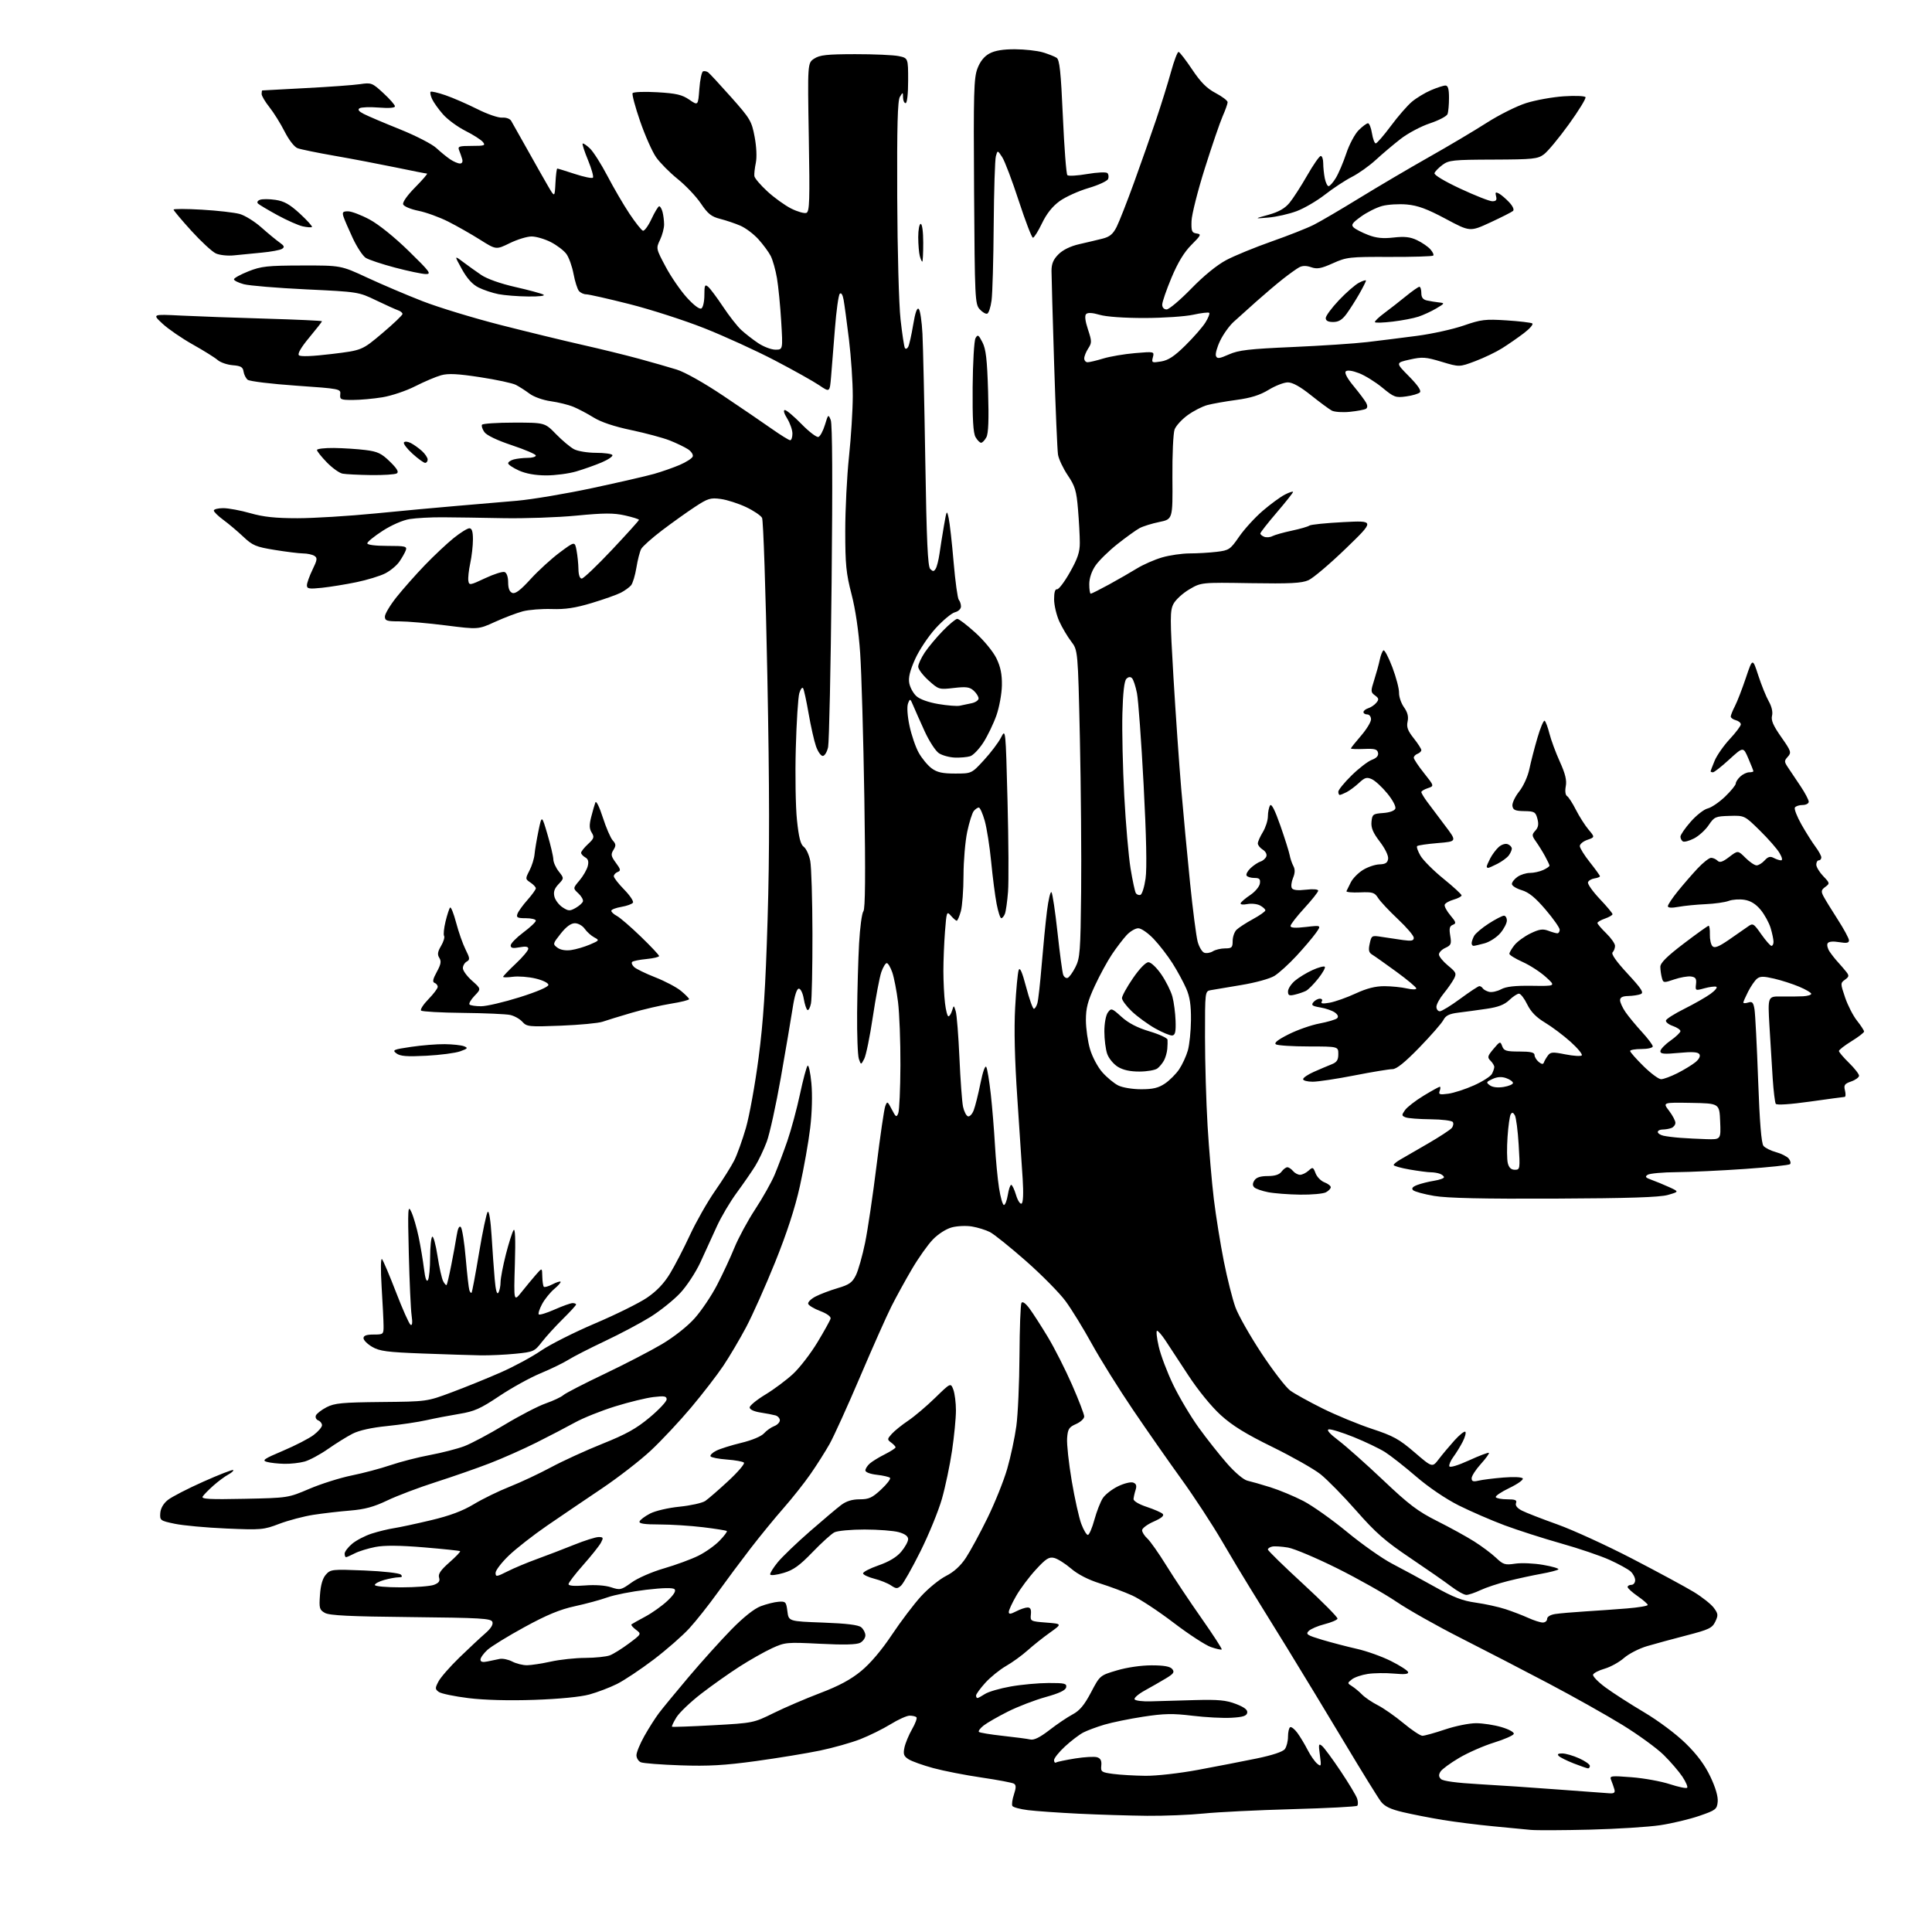 <?xml version="1.0" encoding="UTF-8" standalone="no"?>
<!-- Filename: 479ef27787a6be88e1b1a8b7e0f7a037966f5a973b711a3500da631ba7d7bffe.svg -->
<!-- Created with https://svgstud.io -->
<svg
  version="1.1"
  xmlns="http://www.w3.org/2000/svg"
  xmlns:xlink="http://www.w3.org/1999/xlink"
  xmlns:svg="http://www.w3.org/2000/svg"
  xmlns:rdf="http://www.w3.org/1999/02/22-rdf-syntax-ns#"
  xmlns:cc="http://creativecommons.org/ns#"
  xmlns:dc="http://purl.org/dc/elements/1.1/"
  viewBox="0 0 768 768"
  width="768"
  height="768"
  role="img"
  aria-labelledby="titleID descID"
>
  <title id="titleID">Wachsende Äste aus einem Stamm</title>
  <desc id="descID">AI-generated SVG illustration: Wachsende Äste aus einem Stamm, created on https://svgstud.io</desc>

  <rect width="100%" height="100%" fill="white" />


  <path stroke="none" fill="black" fill-rule="evenodd" d="M631.99,727.31C621.27,727.58 610.70,727.62 608.50,727.41C606.30,727.19 599.55,726.55 593.50,725.97C587.45,725.40 578.45,724.26 573.50,723.45C568.55,722.64 561.46,721.25 557.73,720.37C552.74,719.20 550.43,718.09 548.93,716.14C547.81,714.69 541.37,704.27 534.62,693.00C527.87,681.73 517.50,664.62 511.59,655.00C505.67,645.38 499.00,634.58 496.76,631.00C494.52,627.42 489.54,619.10 485.69,612.51C481.84,605.91 474.62,594.89 469.65,588.01C464.67,581.13 456.00,568.71 450.38,560.42C444.76,552.13 437.40,540.34 434.03,534.22C430.66,528.10 425.96,520.45 423.58,517.22C421.21,513.99 414.14,506.83 407.88,501.31C401.62,495.80 395.15,490.60 393.50,489.76C391.85,488.92 388.64,487.93 386.36,487.55C384.09,487.17 380.48,487.33 378.34,487.91C376.10,488.51 372.91,490.55 370.82,492.73C368.82,494.80 365.07,500.10 362.49,504.50C359.90,508.90 356.25,515.55 354.37,519.28C352.48,523.01 346.88,535.60 341.91,547.27C336.94,558.94 331.48,570.96 329.78,573.99C328.08,577.02 324.65,582.42 322.16,586.00C319.67,589.58 314.86,595.65 311.47,599.50C308.08,603.35 302.19,610.55 298.37,615.50C294.56,620.45 288.62,628.42 285.17,633.22C281.72,638.02 276.71,644.35 274.02,647.28C271.34,650.22 264.95,655.81 259.82,659.71C254.69,663.60 248.15,667.96 245.27,669.40C242.39,670.84 237.44,672.72 234.27,673.59C230.75,674.55 222.23,675.38 212.43,675.72C202.27,676.07 192.63,675.81 186.23,675.03C180.65,674.34 175.34,673.24 174.43,672.57C172.92,671.47 172.90,671.09 174.29,668.43C175.12,666.82 178.89,662.51 182.65,658.86C186.42,655.21 191.04,650.90 192.92,649.27C195.15,647.34 196.12,645.76 195.73,644.73C195.20,643.34 191.20,643.11 163.31,642.82C138.98,642.58 130.94,642.18 129.14,641.15C126.98,639.93 126.81,639.28 127.20,633.94C127.48,630.01 128.26,627.36 129.56,625.91C131.42,623.83 132.07,623.77 144.87,624.29C152.34,624.60 158.72,625.32 159.32,625.92C160.09,626.69 159.84,627.00 158.45,627.01C157.38,627.01 154.81,627.48 152.75,628.05C150.69,628.63 149.00,629.52 149.00,630.05C149.00,630.59 153.49,631.00 159.43,631.00C165.17,631.00 171.05,630.55 172.50,630.00C174.46,629.25 174.98,628.52 174.54,627.11C174.09,625.72 175.16,624.15 178.62,621.10C181.20,618.83 183.13,616.81 182.90,616.62C182.68,616.42 176.20,615.74 168.50,615.10C158.81,614.30 152.88,614.25 149.25,614.94C146.36,615.50 142.67,616.63 141.05,617.47C139.43,618.31 137.85,619.00 137.55,619.00C137.25,619.00 137.00,618.37 137.00,617.59C137.00,616.81 138.34,615.05 139.97,613.68C141.60,612.31 145.09,610.49 147.72,609.64C150.35,608.79 154.30,607.83 156.50,607.49C158.70,607.16 165.34,605.74 171.25,604.33C178.86,602.52 183.88,600.64 188.39,597.92C191.91,595.80 198.32,592.67 202.64,590.97C206.96,589.26 214.32,585.80 219.00,583.29C223.68,580.77 232.90,576.55 239.50,573.91C248.89,570.15 252.97,567.88 258.25,563.46C261.96,560.36 265.00,557.12 265.00,556.27C265.00,554.99 264.09,554.83 259.75,555.35C256.86,555.69 250.00,557.36 244.50,559.07C239.00,560.78 231.80,563.66 228.50,565.49C225.20,567.31 218.32,570.90 213.20,573.46C208.09,576.02 199.76,579.72 194.70,581.67C189.64,583.63 179.99,586.99 173.26,589.15C166.53,591.30 157.85,594.59 153.96,596.45C148.63,599.01 145.00,599.99 139.20,600.47C134.96,600.81 128.36,601.58 124.53,602.17C120.70,602.77 114.62,604.38 111.03,605.74C104.80,608.12 103.83,608.21 90.00,607.61C82.03,607.27 72.80,606.42 69.50,605.73C63.70,604.52 63.51,604.38 63.71,601.49C63.85,599.59 64.95,597.68 66.71,596.27C68.24,595.04 74.61,591.75 80.86,588.97C87.12,586.18 92.45,584.11 92.70,584.37C92.96,584.63 92.07,585.44 90.72,586.17C89.37,586.90 86.70,588.88 84.80,590.57C82.90,592.26 80.99,594.21 80.56,594.90C79.94,595.91 83.33,596.09 97.14,595.80C114.50,595.44 114.50,595.44 123.00,591.82C127.67,589.83 135.23,587.45 139.80,586.52C144.36,585.60 151.30,583.76 155.23,582.42C159.15,581.09 166.21,579.27 170.93,578.39C175.64,577.51 181.75,575.94 184.50,574.91C187.25,573.88 194.45,570.05 200.50,566.40C206.55,562.75 213.94,558.92 216.93,557.88C219.92,556.83 223.07,555.36 223.93,554.59C224.79,553.82 232.12,550.04 240.21,546.19C248.31,542.33 258.60,537.00 263.09,534.34C267.90,531.49 273.25,527.27 276.11,524.07C278.78,521.08 282.78,515.16 284.99,510.90C287.21,506.64 290.33,499.94 291.92,496.03C293.52,492.11 297.24,485.21 300.21,480.70C303.17,476.19 306.64,470.02 307.92,467.00C309.19,463.98 311.48,457.90 313.00,453.50C314.51,449.10 316.76,440.77 317.99,435.00C319.22,429.23 320.58,424.12 321.02,423.65C321.45,423.17 322.14,426.29 322.54,430.57C322.98,435.25 322.79,442.35 322.06,448.42C321.40,453.97 319.56,464.35 317.97,471.50C316.02,480.27 312.81,490.12 308.12,501.76C304.29,511.25 299.09,522.89 296.57,527.63C294.05,532.37 290.00,539.23 287.56,542.88C285.13,546.52 279.36,554.00 274.74,559.50C270.12,565.00 262.89,572.71 258.68,576.64C254.47,580.57 245.73,587.34 239.26,591.69C232.79,596.04 223.00,602.68 217.50,606.45C212.00,610.23 205.14,615.59 202.25,618.37C199.36,621.15 197.00,624.24 197.00,625.23C197.00,626.88 197.39,626.84 201.75,624.64C204.36,623.32 209.65,621.11 213.50,619.72C217.35,618.32 223.95,615.79 228.17,614.09C232.38,612.39 236.79,611.00 237.95,611.00C239.84,611.00 239.94,611.25 238.88,613.25C238.22,614.49 235.05,618.46 231.84,622.09C228.63,625.71 226.00,629.14 226.00,629.72C226.00,630.40 228.31,630.58 232.56,630.24C236.56,629.92 240.59,630.21 242.91,630.97C246.51,632.16 246.93,632.06 251.04,629.09C253.48,627.32 259.09,624.87 263.93,623.46C268.64,622.09 274.79,619.83 277.59,618.44C280.39,617.06 284.19,614.37 286.02,612.47C287.86,610.58 289.17,608.84 288.93,608.61C288.69,608.38 284.45,607.70 279.50,607.10C274.55,606.50 266.75,606.00 262.17,606.00C256.19,606.00 253.95,605.66 254.23,604.82C254.44,604.17 256.31,602.76 258.38,601.68C260.50,600.58 265.63,599.38 270.15,598.93C274.56,598.48 279.14,597.46 280.34,596.66C281.53,595.85 285.65,592.28 289.50,588.71C293.35,585.14 296.15,581.86 295.73,581.42C295.30,580.98 292.26,580.43 288.96,580.19C285.67,579.95 282.74,579.38 282.45,578.92C282.17,578.46 283.19,577.45 284.72,576.68C286.25,575.91 290.73,574.50 294.68,573.55C298.88,572.54 302.61,570.98 303.68,569.80C304.68,568.68 306.51,567.38 307.75,566.91C308.99,566.44 310.00,565.39 310.00,564.59C310.00,563.79 309.21,562.91 308.25,562.64C307.29,562.37 304.59,561.85 302.25,561.49C299.69,561.09 298.00,560.29 298.00,559.48C298.00,558.75 300.81,556.44 304.25,554.36C307.69,552.28 312.65,548.57 315.29,546.12C317.92,543.67 322.27,538.02 324.95,533.58C327.64,529.13 329.98,524.90 330.17,524.17C330.37,523.38 328.72,522.17 326.08,521.17C323.65,520.25 321.49,518.96 321.27,518.31C321.05,517.65 322.36,516.34 324.19,515.39C326.01,514.44 329.98,512.94 333.00,512.05C337.58,510.70 338.79,509.84 340.23,506.93C341.18,505.01 342.83,499.18 343.90,493.97C344.96,488.76 347.01,474.93 348.45,463.24C349.90,451.54 351.44,440.98 351.89,439.76C352.68,437.64 352.79,437.70 354.51,441.02C356.13,444.15 356.38,444.29 357.08,442.49C357.51,441.40 357.89,432.84 357.93,423.47C357.97,414.11 357.54,402.79 356.98,398.32C356.42,393.85 355.39,388.54 354.69,386.52C353.99,384.51 353.01,382.85 352.50,382.85C351.99,382.85 351.02,384.47 350.33,386.45C349.65,388.43 348.13,396.43 346.96,404.24C345.80,412.04 344.26,419.54 343.55,420.90C342.25,423.37 342.25,423.37 341.41,420.93C340.95,419.60 340.64,411.30 340.72,402.50C340.80,393.70 341.15,381.34 341.50,375.02C341.85,368.71 342.62,362.96 343.21,362.25C343.96,361.34 344.08,347.94 343.59,317.23C343.20,293.18 342.46,267.26 341.93,259.63C341.34,250.92 340.06,242.20 338.49,236.18C336.35,227.95 336.00,224.38 336.00,211.05C336.00,202.50 336.67,189.20 337.49,181.50C338.31,173.80 338.98,162.99 338.99,157.47C339.00,151.95 338.31,141.83 337.48,134.97C336.64,128.11 335.68,121.00 335.35,119.18C334.98,117.14 334.39,116.21 333.83,116.77C333.32,117.28 332.45,123.50 331.90,130.60C331.35,137.69 330.66,146.31 330.37,149.74C329.84,155.99 329.84,155.99 325.67,153.16C323.38,151.60 315.43,147.15 308.00,143.27C300.57,139.39 287.98,133.64 280.00,130.48C272.02,127.32 258.60,123.00 250.17,120.87C241.74,118.74 234.03,117.00 233.04,117.00C232.05,117.00 230.74,116.39 230.13,115.65C229.51,114.91 228.55,111.87 227.99,108.90C227.44,105.93 226.17,102.38 225.18,101.00C224.19,99.62 221.40,97.49 218.98,96.25C216.56,95.01 213.11,94.00 211.31,94.00C209.51,94.00 205.61,95.20 202.63,96.66C197.21,99.31 197.21,99.31 190.84,95.29C187.34,93.08 181.64,89.84 178.17,88.09C174.71,86.34 169.39,84.41 166.35,83.80C163.31,83.19 160.57,82.05 160.27,81.26C159.94,80.41 161.87,77.67 165.08,74.42C168.02,71.44 170.12,69.00 169.73,69.00C169.35,69.00 163.74,67.90 157.27,66.55C150.79,65.21 139.88,63.13 133.00,61.93C126.12,60.73 119.50,59.37 118.28,58.91C117.00,58.43 114.83,55.62 113.14,52.29C111.52,49.10 108.81,44.75 107.10,42.61C105.40,40.47 104.00,38.11 104.00,37.36C104.00,36.61 104.11,35.98 104.25,35.95C104.39,35.92 112.15,35.50 121.50,35.02C130.85,34.54 140.59,33.83 143.14,33.45C147.60,32.79 147.96,32.92 152.39,37.01C154.93,39.34 157.00,41.71 157.00,42.26C157.00,42.89 154.58,43.08 150.61,42.76C147.09,42.48 143.65,42.60 142.96,43.02C142.08,43.57 142.58,44.25 144.60,45.29C146.20,46.12 152.65,48.86 158.95,51.39C165.25,53.92 171.77,57.28 173.45,58.85C175.13,60.41 177.61,62.44 178.97,63.35C180.33,64.26 182.07,65.00 182.84,65.00C183.69,65.00 184.04,64.32 183.73,63.25C183.45,62.29 182.90,60.71 182.51,59.75C181.87,58.20 182.45,58.00 187.52,58.00C192.63,58.00 193.10,57.83 191.93,56.42C191.21,55.55 188.08,53.55 184.97,51.99C181.87,50.42 177.87,47.48 176.09,45.44C174.30,43.41 172.36,40.68 171.76,39.37C171.16,38.06 170.90,36.77 171.17,36.49C171.45,36.22 174.11,36.83 177.09,37.86C180.06,38.88 185.74,41.36 189.71,43.35C193.70,45.37 198.12,46.88 199.61,46.76C201.13,46.64 202.69,47.18 203.19,48.02C203.67,48.83 206.58,54.00 209.66,59.50C212.73,65.00 216.43,71.53 217.87,74.00C220.50,78.50 220.50,78.50 220.80,72.75C220.96,69.59 221.29,67.00 221.53,67.00C221.76,67.00 224.90,67.97 228.50,69.15C232.10,70.33 235.33,71.00 235.69,70.64C236.05,70.28 235.19,67.18 233.78,63.74C232.36,60.31 231.38,57.31 231.61,57.08C231.83,56.85 233.12,57.70 234.48,58.98C235.84,60.26 238.97,65.18 241.44,69.90C243.91,74.63 247.85,81.39 250.21,84.93C252.57,88.47 254.98,91.52 255.57,91.71C256.16,91.89 257.70,89.79 258.99,87.02C260.28,84.26 261.66,82.00 262.05,82.00C262.45,82.00 263.04,83.01 263.37,84.25C263.70,85.49 263.98,87.72 263.99,89.22C263.99,90.71 263.27,93.47 262.37,95.35C260.75,98.74 260.78,98.85 264.62,106.05C266.75,110.05 270.56,115.57 273.07,118.33C275.86,121.39 278.10,123.06 278.82,122.61C279.47,122.21 280.00,119.83 280.00,117.32C280.00,113.40 280.21,112.93 281.48,113.98C282.29,114.66 284.94,118.20 287.37,121.85C289.79,125.51 293.06,129.69 294.64,131.15C296.21,132.60 299.25,134.97 301.39,136.40C303.53,137.83 306.62,139.00 308.25,139.00C311.22,139.00 311.22,139.00 310.54,127.75C310.17,121.56 309.41,113.82 308.85,110.54C308.29,107.27 307.17,103.30 306.36,101.73C305.55,100.16 303.35,97.18 301.48,95.11C299.60,93.03 296.37,90.60 294.29,89.71C292.20,88.81 288.59,87.59 286.25,87.00C282.78,86.12 281.38,85.00 278.61,80.89C276.75,78.12 272.60,73.74 269.40,71.17C266.20,68.59 262.33,64.68 260.80,62.49C259.27,60.29 256.42,53.88 254.47,48.23C252.51,42.57 251.17,37.54 251.47,37.04C251.79,36.54 256.15,36.37 261.27,36.67C268.84,37.11 271.13,37.65 274.00,39.62C277.50,42.03 277.50,42.03 278.00,35.34C278.27,31.67 278.95,28.52 279.50,28.34C280.05,28.17 280.95,28.36 281.51,28.77C282.06,29.17 286.16,33.60 290.62,38.61C298.22,47.16 298.80,48.13 299.97,54.36C300.72,58.33 300.91,62.49 300.45,64.74C300.02,66.81 299.76,69.17 299.87,70.00C299.98,70.83 302.29,73.55 305.02,76.06C307.74,78.57 312.02,81.65 314.52,82.91C317.03,84.16 319.74,84.93 320.55,84.62C321.81,84.13 321.95,79.89 321.51,54.55C321.01,25.04 321.01,25.04 323.67,23.30C325.87,21.86 328.70,21.55 339.92,21.53C347.39,21.52 355.19,21.87 357.25,22.30C361.00,23.09 361.00,23.09 361.00,32.05C361.00,37.35 360.59,41.00 360.00,41.00C359.45,41.00 358.99,39.99 358.97,38.75C358.94,36.55 358.91,36.55 357.72,38.50C356.81,39.99 356.54,50.13 356.66,78.50C356.74,99.62 357.33,121.15 357.98,126.96C358.62,132.72 359.40,137.84 359.71,138.34C360.02,138.85 360.61,138.64 361.02,137.88C361.44,137.12 362.32,133.20 362.99,129.16C363.82,124.19 364.54,122.14 365.23,122.83C365.79,123.39 366.44,127.82 366.69,132.67C366.94,137.53 367.45,160.27 367.82,183.20C368.34,215.21 368.80,225.20 369.79,226.19C370.85,227.25 371.24,227.23 371.95,226.08C372.43,225.30 373.11,222.61 373.47,220.08C373.82,217.56 374.62,212.57 375.23,209.00C376.32,202.71 376.38,202.61 377.12,206.00C377.54,207.93 378.43,215.80 379.08,223.50C379.74,231.20 380.67,237.93 381.14,238.45C381.61,238.97 382.00,240.16 382.00,241.09C382.00,242.04 380.95,243.05 379.61,243.38C378.29,243.71 374.85,246.57 371.95,249.74C369.06,252.91 365.38,258.42 363.78,261.99C361.71,266.61 361.03,269.37 361.45,271.58C361.77,273.29 363.04,275.60 364.27,276.72C365.61,277.96 369.08,279.20 373.00,279.86C376.57,280.47 380.40,280.77 381.50,280.54C382.60,280.31 384.74,279.86 386.25,279.54C387.76,279.22 389.00,278.37 389.00,277.64C389.00,276.91 388.13,275.52 387.06,274.55C385.45,273.09 384.08,272.91 379.15,273.48C373.30,274.16 373.13,274.11 369.10,270.47C366.84,268.43 365.00,265.98 365.00,265.02C365.00,264.06 366.17,261.53 367.59,259.39C369.02,257.25 372.27,253.36 374.81,250.75C377.35,248.14 379.93,246.00 380.54,246.00C381.16,246.00 384.40,248.48 387.74,251.51C391.16,254.60 394.82,259.07 396.10,261.70C397.75,265.12 398.34,268.04 398.27,272.45C398.21,275.78 397.23,281.16 396.08,284.42C394.93,287.67 392.61,292.49 390.92,295.13C389.23,297.76 386.87,300.23 385.67,300.61C384.48,300.99 381.73,301.23 379.57,301.15C377.42,301.07 374.56,300.29 373.24,299.42C371.91,298.55 369.35,294.61 367.55,290.67C365.76,286.73 363.72,282.15 363.03,280.50C361.83,277.63 361.73,277.59 360.95,279.65C360.47,280.93 360.70,284.52 361.53,288.47C362.30,292.13 363.95,296.98 365.21,299.23C366.47,301.48 368.77,304.26 370.32,305.41C372.51,307.03 374.62,307.50 379.68,307.50C386.22,307.50 386.22,307.50 391.14,302.15C393.84,299.21 396.89,295.18 397.91,293.19C399.76,289.58 399.76,289.58 400.51,318.50C400.92,334.41 401.01,350.59 400.71,354.46C400.41,358.33 399.85,362.29 399.47,363.25C399.10,364.21 398.44,365.00 398.02,365.00C397.60,365.00 396.76,362.41 396.16,359.25C395.55,356.09 394.58,348.55 394.00,342.50C393.41,336.45 392.26,329.14 391.44,326.25C390.62,323.36 389.56,321.00 389.09,321.00C388.63,321.00 387.73,321.62 387.09,322.39C386.46,323.15 385.29,326.86 384.49,330.64C383.69,334.41 383.02,342.23 383.01,348.00C383.00,353.77 382.52,360.19 381.95,362.25C381.37,364.31 380.64,366.00 380.32,366.00C380.00,366.00 378.96,365.11 378.01,364.02C376.36,362.11 376.27,362.35 375.65,370.27C375.30,374.79 375.01,381.88 375.01,386.00C375.02,390.12 375.30,395.86 375.65,398.75C375.99,401.64 376.61,404.00 377.02,404.00C377.43,404.00 378.08,402.99 378.46,401.75C379.15,399.50 379.15,399.50 379.92,402.00C380.34,403.38 381.00,411.70 381.39,420.50C381.78,429.30 382.42,438.04 382.82,439.93C383.22,441.81 384.10,443.53 384.77,443.76C385.44,443.98 386.48,442.89 387.07,441.33C387.67,439.77 388.87,434.97 389.74,430.66C390.68,426.00 391.62,423.36 392.07,424.16C392.48,424.90 393.28,429.77 393.86,435.00C394.44,440.23 395.17,449.23 395.50,455.00C395.82,460.77 396.55,468.54 397.13,472.25C397.71,475.96 398.58,479.00 399.08,479.00C399.57,479.00 400.26,477.20 400.62,475.00C400.97,472.80 401.58,471.00 401.97,471.00C402.36,471.00 403.23,472.81 403.89,475.03C404.56,477.25 405.55,478.78 406.10,478.44C406.73,478.05 406.89,474.35 406.53,468.66C406.22,463.62 405.26,449.15 404.40,436.50C403.36,421.25 403.07,409.12 403.54,400.50C403.93,393.35 404.56,386.66 404.94,385.63C405.43,384.32 406.32,386.35 407.91,392.38C409.16,397.12 410.54,401.00 410.98,401.00C411.41,401.00 412.05,399.99 412.39,398.75C412.74,397.51 413.50,390.65 414.09,383.50C414.68,376.35 415.62,366.75 416.19,362.17C416.76,357.58 417.57,354.21 417.98,354.67C418.39,355.12 419.47,362.34 420.38,370.71C421.29,379.07 422.30,386.63 422.64,387.50C422.97,388.37 423.75,388.93 424.37,388.74C424.99,388.55 426.40,386.62 427.50,384.45C429.32,380.85 429.52,378.20 429.77,354.50C429.92,340.20 429.69,312.75 429.27,293.50C428.49,258.50 428.49,258.50 425.80,254.97C424.31,253.03 422.19,249.43 421.07,246.97C419.96,244.51 419.03,240.59 419.02,238.25C419.01,235.51 419.42,234.09 420.17,234.25C420.82,234.39 423.13,231.35 425.30,227.50C428.40,222.02 429.26,219.46 429.24,215.71C429.24,213.08 428.91,207.10 428.52,202.42C427.91,195.06 427.36,193.25 424.44,188.92C422.59,186.16 420.85,182.47 420.57,180.70C420.30,178.94 419.60,162.65 419.03,144.50C418.46,126.35 417.99,109.78 417.99,107.67C418.00,104.83 418.71,103.13 420.77,101.08C422.53,99.32 425.54,97.85 429.02,97.06C432.03,96.37 436.19,95.39 438.25,94.87C441.13,94.14 442.43,93.07 443.87,90.21C444.90,88.17 448.03,80.20 450.82,72.50C453.61,64.80 457.56,53.55 459.60,47.50C461.64,41.45 464.30,32.90 465.51,28.50C466.72,24.10 468.07,20.56 468.51,20.64C468.96,20.72 471.39,23.87 473.91,27.64C477.32,32.73 479.72,35.14 483.25,37.00C485.86,38.38 488.00,40.01 488.00,40.62C488.00,41.24 487.11,43.75 486.02,46.21C484.94,48.67 481.75,57.99 478.93,66.94C476.11,75.88 473.74,85.29 473.65,87.85C473.52,91.91 473.77,92.54 475.67,92.81C477.64,93.09 477.46,93.49 473.61,97.34C470.70,100.25 468.23,104.32 465.69,110.38C463.66,115.23 462.00,120.05 462.00,121.10C462.00,122.24 462.70,123.00 463.75,123.00C464.71,123.00 469.11,119.29 473.53,114.75C478.56,109.58 483.79,105.32 487.53,103.35C490.81,101.62 498.90,98.30 505.50,95.98C512.10,93.66 519.63,90.69 522.23,89.37C524.84,88.06 533.00,83.27 540.37,78.74C547.75,74.21 560.15,66.90 567.94,62.50C575.73,58.10 586.11,51.94 590.99,48.81C595.88,45.68 602.94,42.15 606.69,40.97C610.43,39.79 617.15,38.58 621.61,38.28C626.07,37.98 629.96,38.13 630.26,38.62C630.56,39.10 627.58,43.95 623.65,49.40C619.72,54.84 615.27,60.21 613.76,61.33C611.26,63.19 609.52,63.38 593.59,63.44C577.60,63.49 575.92,63.67 573.39,65.56C571.87,66.69 570.45,68.16 570.23,68.82C569.99,69.53 574.20,72.06 580.52,75.01C586.40,77.75 592.11,80.00 593.22,80.00C594.74,80.00 595.10,79.51 594.71,78.02C594.30,76.42 594.52,76.21 595.85,76.93C596.76,77.42 598.60,78.99 599.94,80.42C601.39,81.98 602.00,83.36 601.44,83.86C600.92,84.32 596.86,86.37 592.42,88.43C584.34,92.16 584.34,92.16 574.66,86.98C567.26,83.03 563.62,81.69 559.24,81.29C556.08,81.01 551.66,81.28 549.40,81.89C547.15,82.50 543.38,84.39 541.03,86.09C537.48,88.66 536.99,89.40 538.13,90.45C538.88,91.14 541.46,92.47 543.86,93.39C547.09,94.64 549.72,94.90 553.97,94.42C558.33,93.93 560.58,94.18 563.27,95.46C565.22,96.38 567.61,98.01 568.57,99.08C569.53,100.14 570.06,101.28 569.73,101.60C569.41,101.92 561.60,102.16 552.37,102.13C536.42,102.07 535.31,102.20 529.85,104.65C525.15,106.76 523.57,107.05 521.22,106.23C519.27,105.55 517.73,105.56 516.42,106.28C515.37,106.86 512.48,108.93 510.00,110.88C507.52,112.83 502.80,116.83 499.50,119.77C496.20,122.71 492.10,126.39 490.40,127.94C488.69,129.49 486.28,132.85 485.05,135.40C483.81,137.95 483.05,140.69 483.36,141.48C483.82,142.70 484.65,142.60 488.52,140.89C492.37,139.18 496.48,138.71 513.81,137.95C525.19,137.45 538.55,136.57 543.50,135.98C548.45,135.40 557.36,134.28 563.30,133.50C569.24,132.72 577.57,130.88 581.80,129.42C588.74,127.01 590.41,126.81 598.81,127.35C603.93,127.68 608.56,128.23 609.10,128.56C609.63,128.89 608.14,130.63 605.79,132.42C603.43,134.22 599.53,136.92 597.12,138.43C594.72,139.95 589.91,142.25 586.44,143.56C580.12,145.94 580.12,145.94 573.05,143.81C566.70,141.90 565.42,141.81 560.37,142.94C554.76,144.20 554.76,144.20 560.09,149.59C563.63,153.18 565.08,155.32 564.42,155.98C563.87,156.53 561.41,157.26 558.94,157.59C554.78,158.17 554.13,157.92 549.49,154.09C546.75,151.83 542.57,149.24 540.21,148.34C537.53,147.31 535.55,147.05 534.97,147.63C534.38,148.22 535.55,150.42 538.08,153.47C540.31,156.17 542.55,159.16 543.07,160.13C543.67,161.26 543.64,162.10 542.98,162.51C542.41,162.86 539.56,163.40 536.64,163.70C533.72,164.00 530.47,163.78 529.41,163.22C528.36,162.66 524.63,159.90 521.12,157.10C516.86,153.69 513.81,152.00 511.94,152.00C510.40,152.00 506.97,153.33 504.32,154.95C500.84,157.07 497.28,158.19 491.53,158.97C487.15,159.56 481.93,160.48 479.94,161.02C477.94,161.55 474.42,163.36 472.12,165.03C469.81,166.70 467.47,169.25 466.92,170.71C466.37,172.16 465.98,180.78 466.05,189.87C466.18,206.40 466.18,206.40 460.84,207.50C457.90,208.10 454.38,209.20 453.00,209.94C451.62,210.68 447.67,213.53 444.20,216.27C440.74,219.01 436.80,222.87 435.45,224.86C433.92,227.11 433.00,229.88 433.00,232.23C433.00,234.30 433.26,236.00 433.59,236.00C433.91,236.00 437.17,234.36 440.84,232.36C444.50,230.35 449.52,227.47 452.00,225.94C454.48,224.42 458.94,222.46 461.93,221.59C464.92,220.71 469.87,220.00 472.93,219.99C475.99,219.99 480.83,219.70 483.67,219.36C488.56,218.77 489.05,218.44 492.56,213.35C494.60,210.39 498.79,205.79 501.88,203.12C504.97,200.46 508.96,197.53 510.75,196.61C512.54,195.70 514.00,195.22 514.00,195.56C514.00,195.90 511.07,199.59 507.50,203.76C503.93,207.93 501.00,211.67 501.00,212.07C501.00,212.46 501.71,213.06 502.57,213.39C503.44,213.72 504.90,213.60 505.82,213.11C506.75,212.63 510.20,211.65 513.50,210.95C516.80,210.25 519.95,209.34 520.50,208.93C521.05,208.52 527.12,207.90 534.00,207.55C546.50,206.91 546.50,206.91 535.00,218.03C528.67,224.15 521.98,229.82 520.13,230.64C517.42,231.84 512.85,232.07 497.13,231.82C477.50,231.50 477.50,231.50 472.76,234.29C470.15,235.82 467.32,238.42 466.47,240.06C465.07,242.76 465.07,245.63 466.47,269.28C467.33,283.70 468.71,303.60 469.55,313.50C470.39,323.40 471.98,340.27 473.07,351.00C474.16,361.72 475.52,372.20 476.08,374.30C476.64,376.39 477.82,378.38 478.68,378.71C479.55,379.04 481.10,378.79 482.12,378.16C483.14,377.52 485.33,377.00 486.99,377.00C489.65,377.00 490.00,376.66 490.00,374.07C490.00,372.46 490.68,370.46 491.52,369.62C492.36,368.79 495.28,366.88 498.02,365.39C500.76,363.90 503.00,362.32 503.00,361.88C503.00,361.43 502.05,360.56 500.88,359.93C499.71,359.31 497.42,359.07 495.80,359.39C494.14,359.72 492.98,359.57 493.17,359.05C493.35,358.54 495.07,357.07 497.00,355.78C498.93,354.49 500.64,352.43 500.82,351.22C501.08,349.43 500.65,349.00 498.63,349.00C497.25,349.00 495.86,348.58 495.54,348.06C495.22,347.54 495.94,346.20 497.15,345.07C498.36,343.94 500.13,342.78 501.08,342.47C502.04,342.17 503.07,341.26 503.38,340.45C503.70,339.61 503.10,338.45 501.97,337.75C500.89,337.07 500.00,335.96 500.00,335.28C500.00,334.60 500.90,332.57 502.00,330.77C503.09,328.97 504.00,326.15 504.01,324.50C504.02,322.85 504.41,320.91 504.87,320.18C505.42,319.30 506.79,321.98 508.96,328.18C510.75,333.31 512.41,338.58 512.66,339.90C512.90,341.23 513.56,343.18 514.13,344.25C514.86,345.61 514.82,347.02 513.99,349.03C513.34,350.60 513.14,352.41 513.54,353.06C514.02,353.85 515.90,354.05 519.14,353.67C521.98,353.33 524.00,353.49 524.00,354.06C524.00,354.58 521.52,357.71 518.50,361.00C515.48,364.29 513.00,367.48 513.00,368.09C513.00,368.86 514.89,368.98 519.15,368.48C525.30,367.77 525.30,367.77 523.03,370.96C521.78,372.71 518.31,376.80 515.31,380.04C512.30,383.28 508.39,386.83 506.61,387.93C504.78,389.06 499.07,390.63 493.44,391.56C487.97,392.45 482.49,393.38 481.25,393.61C479.01,394.04 479.00,394.15 479.01,412.27C479.01,422.30 479.47,438.15 480.03,447.50C480.59,456.85 481.71,469.98 482.52,476.68C483.34,483.38 485.12,494.49 486.49,501.37C487.86,508.25 489.94,516.49 491.11,519.69C492.27,522.88 496.95,531.12 501.50,538.00C506.05,544.88 511.17,551.52 512.87,552.76C514.57,554.01 520.36,557.21 525.73,559.88C531.10,562.55 539.94,566.19 545.36,567.99C553.85,570.78 556.22,572.09 562.29,577.32C569.36,583.40 569.36,583.40 571.93,580.04C573.34,578.19 576.15,574.84 578.17,572.59C580.19,570.35 582.14,568.80 582.50,569.16C582.85,569.52 582.37,571.32 581.42,573.16C580.47,575.00 578.81,577.69 577.73,579.15C576.65,580.61 575.93,582.28 576.13,582.87C576.35,583.50 579.54,582.54 583.97,580.52C588.08,578.64 591.63,577.30 591.86,577.53C592.09,577.76 590.64,579.76 588.64,581.98C586.64,584.19 585.00,586.73 585.00,587.62C585.00,588.87 585.61,589.09 587.75,588.58C589.26,588.22 593.70,587.66 597.62,587.34C601.75,587.00 604.98,587.16 605.32,587.71C605.65,588.24 603.25,589.94 600.00,591.50C596.75,593.06 594.32,594.70 594.60,595.16C594.89,595.62 596.94,596.00 599.17,596.00C602.34,596.00 603.09,596.32 602.64,597.49C602.27,598.46 603.09,599.51 604.98,600.49C606.57,601.31 612.91,603.78 619.05,605.97C625.19,608.16 638.57,614.29 648.79,619.58C659.00,624.88 670.05,630.85 673.34,632.85C676.63,634.86 680.20,637.69 681.27,639.14C683.01,641.49 683.07,642.08 681.85,644.64C680.63,647.17 679.34,647.79 670.49,650.08C664.99,651.50 657.91,653.43 654.75,654.36C651.59,655.29 647.46,657.41 645.57,659.07C643.68,660.73 640.23,662.64 637.89,663.32C635.56,663.99 633.48,665.06 633.27,665.70C633.06,666.33 635.27,668.62 638.19,670.77C641.11,672.93 647.98,677.35 653.46,680.60C659.20,684.00 666.23,689.26 670.06,693.00C674.66,697.50 677.68,701.58 679.91,706.27C681.97,710.61 683.01,714.19 682.81,716.24C682.52,719.22 682.04,719.59 675.50,721.84C671.65,723.17 664.67,724.83 659.99,725.54C655.31,726.25 642.71,727.04 631.99,727.31zM456.00,721.81C449.12,721.74 436.92,721.37 428.88,720.98C420.84,720.58 411.74,719.95 408.65,719.56C405.56,719.18 402.77,718.43 402.44,717.91C402.12,717.39 402.39,715.34 403.05,713.36C403.95,710.62 403.95,709.59 403.07,709.04C402.43,708.64 396.64,707.55 390.20,706.60C383.77,705.66 375.12,703.97 371.00,702.85C366.88,701.73 362.46,700.15 361.18,699.34C359.26,698.12 358.98,697.33 359.53,694.68C359.90,692.93 361.26,689.65 362.56,687.38C363.86,685.12 364.65,682.98 364.30,682.63C363.95,682.28 362.74,682.00 361.60,682.00C360.47,682.00 357.06,683.53 354.02,685.41C350.98,687.28 345.57,689.95 342.00,691.35C338.43,692.75 331.23,694.78 326.00,695.87C320.77,696.96 309.32,698.84 300.54,700.05C288.02,701.77 281.54,702.13 270.54,701.75C262.82,701.49 255.71,700.94 254.75,700.53C253.79,700.12 253.00,698.86 253.00,697.72C253.00,696.59 254.42,693.15 256.15,690.08C257.88,687.01 260.46,682.94 261.90,681.03C263.33,679.13 268.70,672.60 273.83,666.53C278.96,660.47 286.56,652.03 290.72,647.78C295.50,642.90 299.79,639.48 302.39,638.50C304.65,637.64 307.85,636.84 309.50,636.72C312.30,636.51 312.53,636.77 313.00,640.50C313.50,644.50 313.50,644.50 327.10,645.00C336.53,645.35 341.21,645.92 342.35,646.87C343.26,647.63 344.00,649.07 344.00,650.09C344.00,651.10 343.07,652.43 341.94,653.03C340.53,653.78 335.50,653.91 326.07,653.43C312.75,652.76 312.07,652.82 306.88,655.20C303.92,656.56 298.12,659.84 294.00,662.48C289.88,665.12 283.02,669.97 278.76,673.26C274.50,676.55 270.06,680.78 268.89,682.67C267.73,684.56 266.94,686.24 267.14,686.40C267.34,686.56 274.70,686.30 283.50,685.81C299.36,684.94 299.57,684.89 307.50,680.98C311.90,678.80 320.23,675.23 326.00,673.03C333.48,670.19 338.17,667.67 342.31,664.27C345.98,661.25 350.47,655.96 354.53,649.86C358.07,644.55 363.29,637.66 366.14,634.54C368.99,631.42 373.44,627.80 376.03,626.48C379.17,624.90 381.82,622.48 383.93,619.30C385.68,616.66 389.54,609.55 392.50,603.50C395.47,597.45 399.02,588.61 400.39,583.85C401.76,579.09 403.39,571.47 404.01,566.91C404.64,562.34 405.20,549.71 405.26,538.82C405.32,527.94 405.67,518.53 406.05,517.91C406.48,517.22 407.68,518.06 409.23,520.15C410.60,521.99 413.89,527.10 416.54,531.50C419.19,535.90 423.52,544.45 426.17,550.50C428.82,556.55 430.99,562.21 430.99,563.07C431.00,563.93 429.54,565.28 427.75,566.07C424.92,567.32 424.46,568.04 424.19,571.74C424.02,574.07 424.85,581.69 426.03,588.68C427.21,595.66 428.92,603.36 429.84,605.79C430.75,608.22 431.93,610.18 432.45,610.16C432.97,610.13 434.14,607.42 435.04,604.12C435.94,600.83 437.45,596.97 438.39,595.53C439.32,594.10 442.05,591.98 444.44,590.82C446.83,589.66 449.54,588.99 450.46,589.35C451.68,589.81 451.94,590.61 451.42,592.25C451.02,593.49 450.66,595.12 450.60,595.87C450.54,596.68 452.69,597.97 455.84,599.01C458.77,599.98 461.63,601.23 462.19,601.79C462.89,602.49 461.73,603.47 458.61,604.85C456.07,605.97 454.00,607.52 454.00,608.29C454.00,609.06 454.94,610.54 456.08,611.57C457.22,612.61 460.64,617.46 463.66,622.35C466.68,627.24 472.96,636.65 477.60,643.26C482.25,649.88 485.87,655.47 485.65,655.68C485.43,655.90 483.50,655.47 481.35,654.73C479.20,653.99 472.51,649.63 466.48,645.03C460.46,640.44 453.05,635.56 450.01,634.20C446.98,632.83 441.24,630.69 437.25,629.43C432.64,627.99 428.46,625.84 425.78,623.54C423.45,621.55 420.44,619.65 419.08,619.31C417.02,618.79 415.81,619.55 411.75,623.97C409.08,626.87 405.57,631.56 403.96,634.38C402.34,637.19 401.01,640.07 401.01,640.78C401.00,641.75 401.69,641.69 403.95,640.53C405.57,639.69 407.62,639.00 408.49,639.00C409.62,639.00 409.99,639.78 409.79,641.75C409.51,644.45 409.62,644.51 415.88,645.00C422.25,645.50 422.25,645.50 417.38,648.98C414.69,650.89 410.70,654.07 408.50,656.04C406.30,658.02 402.44,660.82 399.92,662.26C397.40,663.71 393.68,666.72 391.67,668.95C389.65,671.18 388.00,673.45 388.00,674.00C388.00,674.55 388.24,675.00 388.54,675.00C388.83,675.00 390.18,674.27 391.53,673.39C392.89,672.50 397.49,671.16 401.75,670.41C406.01,669.65 412.80,669.03 416.82,669.02C423.21,669.00 424.10,669.22 423.82,670.72C423.58,671.92 421.15,673.08 415.65,674.61C411.34,675.81 404.59,678.40 400.66,680.38C396.72,682.36 392.38,684.85 391.01,685.92C389.65,686.99 388.80,688.13 389.13,688.46C389.46,688.79 393.72,689.49 398.61,690.03C403.50,690.56 408.44,691.21 409.60,691.48C411.03,691.81 413.45,690.60 417.16,687.73C420.16,685.40 424.31,682.60 426.38,681.50C429.19,680.01 431.04,677.79 433.69,672.76C437.24,666.01 437.24,666.01 443.98,664.01C447.93,662.83 453.61,662.00 457.74,662.00C462.70,662.00 465.11,662.43 465.98,663.47C466.99,664.70 466.56,665.33 463.41,667.22C461.33,668.48 457.57,670.62 455.07,672.00C452.56,673.38 450.74,674.95 451.01,675.50C451.28,676.05 454.20,676.42 457.50,676.31C460.80,676.21 468.68,675.98 475.00,675.81C484.34,675.56 487.40,675.85 491.30,677.35C494.69,678.66 496.01,679.69 495.79,680.85C495.55,682.12 494.08,682.58 489.49,682.84C486.20,683.03 479.23,682.67 474.00,682.03C466.16,681.08 462.75,681.15 454.50,682.41C449.00,683.25 442.02,684.68 439.00,685.58C435.98,686.48 432.21,687.88 430.64,688.69C429.06,689.51 425.80,691.99 423.39,694.21C420.97,696.44 419.00,698.90 419.00,699.69C419.00,700.47 419.37,700.89 419.83,700.61C420.29,700.32 423.71,699.61 427.43,699.01C431.15,698.42 435.07,698.20 436.13,698.54C437.50,698.98 437.97,699.91 437.78,701.82C437.52,704.32 437.82,704.54 442.50,705.16C445.25,705.53 451.00,705.86 455.28,705.91C459.67,705.96 468.82,704.93 476.28,703.54C483.55,702.19 494.00,700.16 499.50,699.03C505.79,697.73 509.96,696.35 510.75,695.29C511.44,694.37 512.00,692.16 512.00,690.37C512.00,688.58 512.38,686.88 512.84,686.60C513.30,686.31 514.59,687.31 515.71,688.82C516.82,690.33 518.66,693.38 519.79,695.60C520.93,697.82 522.64,700.28 523.59,701.07C525.21,702.40 525.29,702.17 524.67,697.63C524.08,693.32 524.18,692.91 525.54,694.04C526.39,694.74 529.72,699.26 532.95,704.09C536.18,708.92 539.13,713.83 539.50,715.01C539.88,716.19 539.88,717.45 539.52,717.82C539.15,718.18 527.52,718.79 513.68,719.17C499.83,719.55 484.00,720.33 478.50,720.90C473.00,721.46 462.88,721.87 456.00,721.81zM639.87,712.87C641.67,712.97 642.11,712.59 641.73,711.25C641.45,710.29 640.89,708.67 640.47,707.65C639.75,705.90 640.20,705.83 648.60,706.48C653.50,706.86 660.32,708.10 663.77,709.23C667.22,710.36 670.33,711.01 670.67,710.66C671.01,710.32 670.16,708.34 668.79,706.27C667.41,704.20 664.06,700.30 661.34,697.62C658.62,694.94 651.24,689.57 644.95,685.70C638.65,681.82 625.40,674.38 615.50,669.16C605.60,663.94 589.85,655.79 580.50,651.05C571.15,646.31 559.67,639.83 555.00,636.65C550.33,633.48 539.75,627.52 531.50,623.41C523.25,619.31 514.48,615.60 512.00,615.18C509.52,614.76 506.71,614.58 505.75,614.78C504.79,614.98 504.00,615.51 504.00,615.95C504.00,616.40 510.30,622.55 518.00,629.63C525.69,636.71 531.85,642.93 531.68,643.45C531.51,643.98 529.19,644.96 526.53,645.64C523.88,646.31 521.04,647.53 520.23,648.34C518.94,649.63 519.59,650.05 525.63,651.86C529.41,652.98 535.62,654.60 539.44,655.46C543.26,656.32 549.31,658.48 552.88,660.26C556.44,662.04 559.53,664.02 559.74,664.66C560.00,665.49 558.42,665.67 554.16,665.28C550.89,664.98 546.20,665.04 543.74,665.41C541.28,665.78 538.42,666.75 537.39,667.58C535.54,669.04 535.54,669.10 537.44,670.29C538.50,670.95 540.30,672.45 541.44,673.61C542.57,674.77 545.38,676.68 547.68,677.85C549.98,679.01 554.57,682.23 557.89,684.98C561.20,687.74 564.60,690.00 565.44,690.00C566.27,690.00 570.31,688.88 574.41,687.50C578.50,686.12 584.05,685.00 586.74,685.00C589.44,685.00 594.00,685.70 596.88,686.56C599.84,687.43 601.96,688.61 601.75,689.25C601.54,689.87 598.03,691.42 593.94,692.69C589.85,693.95 583.62,696.68 580.10,698.75C576.59,700.81 573.22,703.28 572.63,704.22C571.83,705.49 571.88,706.28 572.80,707.20C573.60,708.00 579.04,708.74 587.78,709.23C595.33,709.65 609.60,710.61 619.50,711.37C629.40,712.12 638.56,712.79 639.87,712.87zM631.25,702.95C630.84,702.93 628.29,702.04 625.58,700.99C622.88,699.93 620.20,698.60 619.63,698.03C618.92,697.32 619.36,697.01 621.05,697.02C622.40,697.03 625.41,697.91 627.75,698.97C630.09,700.03 632.00,701.37 632.00,701.95C632.00,702.53 631.66,702.98 631.25,702.95zM209.50,661.96C211.15,661.94 215.43,661.29 219.00,660.50C222.57,659.71 228.73,659.05 232.68,659.04C236.64,659.02 241.02,658.56 242.42,658.03C243.82,657.50 247.24,655.37 250.01,653.30C255.04,649.54 255.04,649.54 252.79,647.84C251.55,646.90 250.75,645.95 251.01,645.72C251.28,645.49 253.75,644.10 256.50,642.63C259.25,641.16 263.22,638.33 265.32,636.35C267.85,633.96 268.81,632.41 268.15,631.75C267.49,631.09 263.66,631.16 256.83,631.96C251.15,632.63 244.25,633.98 241.50,634.97C238.75,635.96 232.90,637.55 228.50,638.50C222.60,639.78 217.35,641.95 208.50,646.79C201.90,650.39 195.26,654.48 193.75,655.86C192.24,657.24 191.00,658.97 191.00,659.71C191.00,660.63 191.84,660.86 193.75,660.46C195.26,660.14 197.47,659.68 198.65,659.44C199.83,659.21 202.08,659.68 203.65,660.50C205.22,661.32 207.85,661.97 209.50,661.96zM613.25,644.98C614.21,644.99 615.00,644.35 615.00,643.55C615.00,642.67 616.30,641.89 618.25,641.59C620.04,641.32 625.33,640.86 630.00,640.57C634.67,640.28 642.21,639.75 646.75,639.38C651.29,639.01 655.00,638.39 655.00,637.99C655.00,637.60 653.20,636.02 651.00,634.50C648.80,632.98 647.00,631.34 647.00,630.86C647.00,630.39 647.67,630.00 648.50,630.00C649.33,630.00 650.00,629.17 650.00,628.15C650.00,627.14 649.19,625.58 648.20,624.68C647.22,623.79 643.47,621.73 639.88,620.10C636.29,618.47 627.57,615.51 620.49,613.52C613.41,611.52 603.32,608.28 598.06,606.32C592.80,604.35 584.62,600.80 579.87,598.43C574.70,595.83 567.92,591.24 562.94,586.95C558.37,583.01 552.80,578.64 550.57,577.22C548.33,575.81 542.74,573.13 538.14,571.27C533.54,569.42 529.07,568.03 528.21,568.20C527.20,568.39 528.57,569.95 532.08,572.61C535.06,574.87 543.03,581.96 549.80,588.37C560.06,598.10 563.62,600.80 571.30,604.65C576.36,607.19 582.98,610.83 586.00,612.74C589.02,614.65 592.93,617.57 594.68,619.23C597.56,621.97 598.27,622.19 602.33,621.58C604.79,621.21 609.80,621.43 613.46,622.07C617.12,622.70 619.82,623.51 619.47,623.86C619.12,624.21 616.06,625.00 612.67,625.61C609.28,626.22 603.35,627.50 599.50,628.47C595.65,629.43 590.70,631.07 588.50,632.11C586.30,633.15 583.78,634.00 582.89,634.00C582.01,634.00 579.31,632.50 576.89,630.67C574.48,628.83 567.10,623.70 560.50,619.26C550.63,612.62 546.83,609.29 539.13,600.52C533.98,594.66 527.58,588.14 524.92,586.03C522.26,583.92 513.65,579.05 505.79,575.19C495.21,570.01 489.87,566.71 485.25,562.51C481.56,559.15 476.26,552.66 472.34,546.66C468.68,541.07 464.57,534.81 463.21,532.75C461.84,530.69 460.38,529.00 459.95,529.00C459.53,529.00 459.82,531.81 460.61,535.25C461.39,538.69 463.99,545.55 466.38,550.50C468.77,555.45 473.32,563.10 476.50,567.50C479.67,571.90 484.75,578.32 487.77,581.76C490.96,585.40 494.37,588.27 495.89,588.60C497.32,588.92 501.43,590.09 505.00,591.21C508.57,592.33 514.47,594.79 518.11,596.67C521.75,598.56 529.57,604.11 535.50,609.00C541.43,613.89 549.48,619.56 553.39,621.59C557.30,623.61 564.86,627.72 570.18,630.70C577.78,634.96 581.33,636.34 586.68,637.08C590.43,637.61 595.75,638.78 598.50,639.68C601.25,640.58 605.30,642.14 607.50,643.14C609.70,644.14 612.29,644.97 613.25,644.98zM358.17,630.32C356.70,631.62 356.23,631.61 354.17,630.22C352.89,629.36 349.94,628.17 347.61,627.58C345.28,626.98 343.24,626.05 343.08,625.50C342.92,624.95 345.65,623.51 349.15,622.29C353.39,620.82 356.41,619.01 358.25,616.83C359.76,615.04 361.00,612.79 361.00,611.83C361.00,610.68 359.75,609.75 357.25,609.05C355.19,608.48 349.08,608.01 343.68,608.01C338.29,608.00 332.89,608.51 331.68,609.13C330.48,609.75 326.56,613.30 322.97,617.03C317.82,622.37 315.38,624.12 311.47,625.27C308.74,626.08 306.35,626.36 306.17,625.89C306.00,625.43 307.35,623.23 309.17,621.01C311.00,618.79 316.75,613.27 321.95,608.74C327.14,604.21 332.74,599.49 334.39,598.25C336.43,596.72 338.78,596.00 341.73,596.00C345.41,596.00 346.73,595.39 350.28,592.08C352.60,589.92 354.18,587.84 353.79,587.46C353.41,587.08 351.05,586.53 348.55,586.25C345.93,585.96 344.00,585.23 344.00,584.52C344.00,583.86 344.79,582.62 345.75,581.77C346.71,580.93 349.41,579.27 351.75,578.10C354.09,576.92 356.00,575.68 356.00,575.34C356.00,575.00 355.22,574.15 354.26,573.45C352.63,572.25 352.64,572.05 354.51,569.97C355.61,568.76 358.52,566.41 361.00,564.75C363.48,563.08 368.29,559.01 371.71,555.68C377.91,549.64 377.91,549.64 378.96,552.39C379.53,553.90 380.00,557.63 380.00,560.69C380.00,563.74 379.30,570.94 378.45,576.68C377.60,582.42 375.79,591.03 374.43,595.81C373.07,600.59 369.23,609.98 365.90,616.67C362.56,623.37 359.08,629.51 358.17,630.32zM113.00,581.89C110.53,581.84 107.41,581.50 106.08,581.12C104.01,580.54 104.95,579.89 112.53,576.69C117.41,574.62 122.89,571.80 124.70,570.41C126.52,569.03 128.00,567.29 128.00,566.56C128.00,565.82 127.33,564.96 126.52,564.64C125.70,564.33 125.27,563.46 125.56,562.70C125.85,561.95 127.76,560.47 129.79,559.41C133.00,557.76 135.95,557.48 151.60,557.32C169.70,557.15 169.70,557.15 179.60,553.45C185.04,551.42 193.78,547.88 199.00,545.58C204.22,543.29 211.44,539.40 215.03,536.93C218.62,534.47 228.30,529.59 236.53,526.09C244.76,522.59 254.05,518.00 257.17,515.88C261.03,513.26 263.94,510.21 266.33,506.27C268.26,503.10 271.84,496.18 274.29,490.90C276.74,485.62 281.22,477.75 284.25,473.40C287.28,469.06 290.70,463.62 291.86,461.32C293.02,459.02 295.11,453.20 296.51,448.38C297.90,443.57 300.17,431.05 301.54,420.56C303.46,405.91 304.29,393.17 305.13,365.50C305.94,338.86 305.91,313.65 305.03,268.54C304.38,235.01 303.43,206.80 302.93,205.86C302.42,204.92 299.55,202.98 296.54,201.56C293.52,200.14 289.02,198.69 286.52,198.35C282.44,197.79 281.41,198.10 276.24,201.50C273.08,203.57 267.21,207.77 263.18,210.82C259.16,213.88 255.42,217.21 254.87,218.24C254.33,219.26 253.47,222.59 252.98,225.65C252.48,228.71 251.53,231.87 250.86,232.67C250.19,233.47 248.36,234.80 246.79,235.61C245.22,236.42 240.02,238.26 235.22,239.71C228.69,241.67 224.71,242.28 219.36,242.10C215.44,241.97 210.26,242.38 207.86,243.00C205.46,243.63 200.49,245.52 196.81,247.19C190.12,250.24 190.12,250.24 177.31,248.62C170.26,247.72 161.91,247.00 158.75,247.00C153.76,247.00 153.00,246.75 153.00,245.09C153.00,244.04 155.09,240.55 157.65,237.34C160.21,234.13 165.27,228.41 168.90,224.64C172.53,220.87 177.68,216.03 180.34,213.89C183.00,211.75 185.81,210.00 186.59,210.00C187.59,210.00 188.00,211.29 188.00,214.45C188.00,216.90 187.52,221.16 186.93,223.91C186.33,226.67 186.00,229.80 186.18,230.88C186.48,232.74 186.82,232.69 192.85,229.85C196.34,228.21 199.83,227.10 200.60,227.40C201.44,227.72 202.00,229.37 202.00,231.50C202.00,233.90 202.54,235.27 203.66,235.70C204.86,236.16 206.91,234.60 210.91,230.21C213.99,226.84 219.20,222.07 222.50,219.62C228.50,215.15 228.50,215.15 229.19,218.83C229.57,220.85 229.91,224.19 229.94,226.25C229.98,228.56 230.48,230.00 231.25,229.99C231.94,229.99 237.34,224.85 243.25,218.57C249.16,212.29 254.00,206.93 254.00,206.65C254.00,206.37 251.49,205.58 248.42,204.89C243.93,203.89 240.19,203.90 229.17,204.96C221.65,205.69 208.53,206.14 200.00,205.98C191.47,205.81 180.68,205.66 176.00,205.63C171.32,205.60 165.40,205.92 162.83,206.34C160.10,206.78 155.63,208.73 152.08,211.03C148.74,213.19 146.00,215.42 146.00,215.98C146.00,216.59 149.21,217.00 153.97,217.00C161.13,217.00 161.87,217.18 161.31,218.75C160.96,219.71 159.81,221.75 158.75,223.27C157.70,224.80 155.16,226.90 153.12,227.94C151.07,228.98 145.91,230.56 141.64,231.44C137.36,232.32 131.20,233.32 127.94,233.66C122.88,234.19 122.00,234.05 122.00,232.67C122.00,231.78 123.00,228.99 124.22,226.47C126.14,222.53 126.24,221.77 124.97,220.96C124.16,220.45 122.15,220.01 120.50,220.00C118.85,219.98 113.75,219.35 109.17,218.60C101.69,217.39 100.40,216.84 96.67,213.31C94.37,211.15 90.81,208.14 88.75,206.64C86.69,205.13 85.00,203.47 85.00,202.95C85.00,202.43 86.69,202.00 88.75,202.00C90.82,202.00 95.65,202.90 99.50,204.00C104.71,205.49 109.49,206.00 118.24,206.00C124.70,206.00 138.65,205.14 149.24,204.10C159.83,203.05 174.35,201.71 181.50,201.11C188.65,200.52 199.45,199.60 205.50,199.06C211.55,198.52 225.05,196.25 235.50,194.01C245.95,191.77 256.98,189.24 260.00,188.38C263.02,187.52 267.61,185.92 270.18,184.82C272.75,183.72 275.09,182.22 275.37,181.48C275.65,180.75 274.80,179.44 273.47,178.57C272.15,177.71 268.88,176.13 266.21,175.08C263.54,174.03 256.66,172.18 250.93,170.97C244.19,169.56 238.91,167.79 236.00,165.98C233.53,164.44 229.88,162.52 227.90,161.70C225.92,160.89 221.88,159.90 218.92,159.49C215.88,159.07 212.22,157.77 210.52,156.50C208.86,155.26 206.41,153.69 205.08,153.00C203.75,152.31 197.35,150.93 190.87,149.94C181.92,148.57 178.19,148.38 175.35,149.17C173.29,149.74 168.65,151.71 165.05,153.54C161.45,155.38 155.57,157.35 152.00,157.93C148.43,158.51 143.14,158.99 140.26,158.99C135.44,159.00 135.04,158.82 135.26,156.77C135.50,154.58 135.19,154.52 117.64,153.30C107.82,152.62 99.18,151.57 98.45,150.96C97.72,150.35 96.98,148.87 96.81,147.68C96.56,145.92 95.72,145.44 92.50,145.18C90.30,145.00 87.60,144.07 86.50,143.10C85.40,142.14 80.95,139.36 76.61,136.93C72.27,134.49 66.87,130.78 64.61,128.68C60.50,124.87 60.50,124.87 72.00,125.45C78.33,125.76 93.51,126.32 105.75,126.67C117.99,127.03 128.00,127.49 128.00,127.70C128.00,127.91 125.72,130.83 122.93,134.18C119.71,138.05 118.21,140.61 118.82,141.22C119.43,141.83 124.17,141.65 131.85,140.72C143.92,139.26 143.92,139.26 151.96,132.47C156.38,128.74 160.00,125.29 160.00,124.81C160.00,124.33 159.21,123.67 158.25,123.35C157.29,123.02 153.35,121.24 149.50,119.39C142.54,116.04 142.37,116.01 121.68,115.03C110.22,114.48 99.08,113.56 96.93,112.98C94.77,112.40 93.00,111.52 93.00,111.03C93.00,110.54 95.59,109.12 98.75,107.86C103.85,105.84 106.26,105.57 120.00,105.54C135.50,105.50 135.50,105.50 146.00,110.38C151.78,113.07 161.68,117.28 168.00,119.74C174.32,122.20 188.28,126.45 199.00,129.19C209.72,131.92 224.35,135.48 231.50,137.09C238.65,138.70 248.78,141.19 254.00,142.61C259.23,144.04 265.98,145.97 269.00,146.91C272.22,147.90 279.89,152.22 287.50,157.32C294.65,162.11 303.36,168.05 306.86,170.52C310.36,172.98 313.62,175.00 314.11,175.00C314.60,175.00 315.00,173.82 315.00,172.37C315.00,170.92 314.06,168.22 312.92,166.37C311.65,164.32 311.29,163.00 312.01,163.00C312.65,163.00 315.63,165.52 318.63,168.59C321.63,171.66 324.66,173.96 325.35,173.69C326.05,173.43 327.21,171.25 327.94,168.85C329.21,164.64 329.28,164.58 330.24,167.00C330.88,168.62 331.00,191.42 330.58,231.50C330.23,265.60 329.59,295.07 329.18,297.00C328.76,298.93 327.81,300.50 327.06,300.50C326.31,300.50 325.10,298.76 324.36,296.63C323.62,294.49 322.31,288.67 321.44,283.67C320.58,278.68 319.59,274.14 319.25,273.59C318.90,273.03 318.23,273.91 317.74,275.54C317.26,277.17 316.62,287.05 316.34,297.50C316.05,307.95 316.26,320.75 316.80,325.93C317.53,332.93 318.23,335.70 319.52,336.64C320.47,337.33 321.62,339.84 322.08,342.20C322.54,344.57 322.93,357.58 322.96,371.13C322.98,384.67 322.72,397.15 322.38,398.86C322.04,400.57 321.40,401.75 320.97,401.48C320.53,401.21 319.87,399.19 319.50,396.99C319.12,394.78 318.26,393.00 317.55,393.00C316.73,393.00 315.85,395.76 315.09,400.75C314.43,405.01 312.32,417.43 310.40,428.34C308.48,439.25 305.96,450.72 304.80,453.84C303.64,456.95 301.57,461.30 300.21,463.50C298.85,465.70 295.55,470.47 292.89,474.10C290.22,477.72 286.63,483.80 284.91,487.60C283.19,491.39 280.28,497.75 278.45,501.73C276.61,505.72 273.00,511.23 270.39,514.01C267.79,516.79 262.46,521.06 258.56,523.50C254.65,525.93 246.52,530.25 240.50,533.09C234.49,535.93 227.95,539.27 225.97,540.52C224.00,541.76 218.98,544.20 214.82,545.93C210.66,547.66 203.29,551.74 198.45,554.98C190.98,559.98 188.56,561.06 182.57,562.04C178.68,562.68 172.80,563.81 169.50,564.55C166.20,565.30 159.16,566.34 153.86,566.88C147.73,567.49 142.74,568.60 140.16,569.92C137.94,571.05 133.54,573.79 130.39,575.99C127.25,578.19 123.06,580.44 121.09,580.99C119.11,581.54 115.47,581.95 113.00,581.89zM191.00,538.77C187.43,538.71 177.05,538.38 167.95,538.04C153.89,537.51 150.87,537.11 147.95,535.40C146.05,534.29 144.50,532.74 144.50,531.94C144.50,530.93 145.68,530.50 148.50,530.50C152.41,530.50 152.50,530.42 152.47,527.00C152.46,525.08 152.11,518.11 151.70,511.53C151.28,504.60 151.34,499.97 151.85,500.53C152.34,501.06 154.85,507.01 157.45,513.74C160.04,520.47 162.63,526.27 163.20,526.62C163.89,527.05 164.03,525.79 163.62,522.88C163.28,520.47 162.78,509.50 162.51,498.50C162.06,480.07 162.14,478.76 163.54,481.81C164.37,483.62 165.68,488.12 166.44,491.81C167.20,495.49 168.15,501.13 168.54,504.35C169.01,508.19 169.55,509.74 170.11,508.85C170.58,508.11 170.98,504.04 170.98,499.81C170.99,495.58 171.38,491.89 171.83,491.60C172.29,491.32 173.23,494.77 173.92,499.27C174.61,503.77 175.62,508.29 176.17,509.31C176.71,510.34 177.33,511.01 177.53,510.81C177.73,510.61 178.56,507.08 179.37,502.97C180.19,498.86 181.16,493.54 181.53,491.15C181.97,488.33 182.55,487.15 183.18,487.78C183.72,488.32 184.59,493.87 185.13,500.13C185.67,506.38 186.32,512.13 186.58,512.89C186.84,513.66 187.23,514.10 187.45,513.88C187.68,513.66 189.02,506.53 190.43,498.04C191.84,489.55 193.40,482.20 193.88,481.72C194.40,481.20 195.04,485.15 195.41,491.16C195.76,496.85 196.31,504.59 196.64,508.37C197.02,512.85 197.53,514.77 198.10,513.87C198.58,513.12 198.98,511.22 198.98,509.67C198.99,508.11 199.94,503.17 201.08,498.68C202.23,494.20 203.60,489.85 204.14,489.02C204.79,488.01 204.97,492.52 204.67,502.50C204.22,517.50 204.22,517.50 207.36,513.57C209.09,511.40 211.62,508.34 213.00,506.76C215.50,503.89 215.50,503.89 215.57,507.44C215.62,509.39 215.89,511.22 216.18,511.51C216.47,511.80 217.99,511.37 219.56,510.56C221.12,509.74 222.60,509.26 222.83,509.50C223.06,509.73 221.93,511.03 220.33,512.38C218.72,513.73 216.54,516.43 215.49,518.38C214.45,520.33 213.85,522.18 214.17,522.50C214.49,522.82 217.34,521.94 220.50,520.54C223.66,519.14 226.87,518.00 227.62,518.00C228.38,518.00 229.00,518.25 229.00,518.56C229.00,518.88 226.63,521.46 223.74,524.31C220.84,527.17 217.10,531.27 215.42,533.44C212.49,537.23 212.07,537.42 204.93,538.13C200.85,538.54 194.57,538.83 191.00,538.77zM618.00,476.47C589.45,476.60 575.32,476.28 570.12,475.40C566.07,474.71 562.28,473.68 561.71,473.11C561.00,472.40 561.52,471.75 563.40,471.04C564.89,470.47 567.89,469.72 570.06,469.37C572.23,469.03 574.00,468.40 574.00,467.98C574.00,467.56 573.29,466.94 572.42,466.61C571.55,466.27 569.90,466.00 568.75,466.00C567.60,466.00 563.81,465.50 560.33,464.90C556.85,464.29 554.00,463.49 554.00,463.11C554.00,462.74 555.24,461.73 556.75,460.88C558.26,460.02 563.21,457.16 567.74,454.52C572.28,451.88 576.48,449.13 577.08,448.41C577.68,447.68 577.88,446.62 577.53,446.04C577.17,445.47 573.22,444.97 568.69,444.93C564.19,444.89 559.71,444.55 558.74,444.16C557.14,443.53 557.12,443.27 558.50,441.30C559.34,440.11 562.66,437.53 565.89,435.57C569.12,433.60 572.03,432.00 572.35,432.00C572.67,432.00 572.65,432.74 572.30,433.65C571.76,435.07 572.24,435.23 575.71,434.77C577.93,434.47 582.53,432.98 585.93,431.45C589.32,429.93 592.53,427.88 593.05,426.91C593.57,425.93 594.00,424.68 594.00,424.14C594.00,423.59 593.33,422.47 592.50,421.65C591.17,420.32 591.30,419.79 593.69,416.96C596.27,413.89 596.40,413.85 597.15,415.89C597.83,417.72 598.74,418.00 603.97,418.00C608.42,418.00 610.00,418.36 610.00,419.38C610.00,420.14 610.75,421.37 611.66,422.13C612.80,423.06 613.44,423.15 613.70,422.39C613.90,421.78 614.62,420.54 615.29,419.62C616.35,418.17 617.20,418.11 622.27,419.13C625.45,419.76 628.37,419.95 628.77,419.54C629.17,419.12 627.17,416.70 624.33,414.14C621.49,411.59 616.91,408.15 614.16,406.50C610.67,404.40 608.54,402.22 607.09,399.25C605.96,396.91 604.48,395.00 603.82,395.00C603.15,395.00 601.41,396.15 599.95,397.55C598.02,399.40 595.56,400.35 590.90,401.02C587.38,401.54 582.36,402.22 579.75,402.54C576.10,402.99 574.71,403.67 573.75,405.50C573.06,406.81 568.75,411.73 564.18,416.44C558.42,422.36 555.14,425.00 553.52,425.00C552.24,425.00 545.43,426.12 538.40,427.50C531.37,428.88 523.90,430.00 521.81,430.00C519.71,430.00 518.00,429.54 518.00,428.99C518.00,428.43 519.91,427.13 522.25,426.09C524.59,425.05 527.74,423.72 529.25,423.12C531.41,422.28 532.00,421.39 532.00,419.02C532.00,416.00 532.00,416.00 520.25,415.98C513.79,415.98 507.92,415.60 507.21,415.15C506.33,414.60 507.92,413.33 512.21,411.17C515.67,409.42 521.20,407.48 524.50,406.86C527.80,406.23 530.95,405.30 531.50,404.79C532.15,404.19 531.86,403.39 530.66,402.50C529.64,401.76 527.04,400.84 524.86,400.48C521.62,399.93 521.12,399.56 522.08,398.40C522.72,397.63 523.89,397.00 524.68,397.00C525.50,397.00 525.82,397.49 525.41,398.14C524.91,398.96 525.80,399.08 528.61,398.58C530.75,398.19 535.36,396.56 538.86,394.94C543.34,392.87 546.75,392.01 550.36,392.02C553.19,392.04 557.19,392.44 559.25,392.92C561.37,393.41 563.00,393.41 563.00,392.92C563.00,392.44 559.43,389.45 555.08,386.28C550.72,383.10 546.39,380.04 545.45,379.47C544.12,378.66 543.91,377.70 544.48,375.11C545.19,371.84 545.28,371.79 549.35,372.44C551.63,372.81 555.41,373.37 557.75,373.69C561.11,374.15 562.00,373.96 562.00,372.78C562.00,371.96 559.17,368.64 555.72,365.40C552.26,362.15 548.72,358.38 547.84,357.00C546.42,354.76 545.67,354.52 540.57,354.74C537.45,354.87 535.05,354.65 535.24,354.24C535.44,353.83 536.22,352.25 536.98,350.72C537.75,349.18 539.92,346.98 541.80,345.82C543.68,344.65 546.63,343.65 548.36,343.60C550.75,343.52 551.57,343.00 551.80,341.39C551.98,340.16 550.60,337.32 548.49,334.56C545.77,331.00 544.96,329.05 545.19,326.67C545.48,323.71 545.78,323.48 549.80,323.19C552.41,323.00 554.33,322.31 554.67,321.43C554.98,320.61 553.59,317.98 551.48,315.41C549.42,312.89 546.66,310.35 545.35,309.75C543.32,308.83 542.55,309.05 540.23,311.21C538.73,312.61 536.52,314.26 535.32,314.88C534.11,315.50 532.88,316.00 532.57,316.00C532.25,316.00 532.00,315.42 532.00,314.72C532.00,314.01 534.36,311.11 537.25,308.27C540.14,305.43 543.77,302.64 545.32,302.05C547.22,301.34 548.03,300.42 547.79,299.25C547.49,297.82 546.48,297.54 542.21,297.72C539.35,297.84 537.00,297.75 537.00,297.53C537.00,297.30 538.80,295.04 541.00,292.50C543.20,289.96 545.00,287.01 545.00,285.94C545.00,284.87 544.33,284.00 543.50,284.00C542.67,284.00 542.00,283.58 542.00,283.07C542.00,282.55 542.86,281.86 543.91,281.53C544.96,281.20 546.41,280.22 547.12,279.35C548.21,278.04 548.12,277.56 546.58,276.44C544.85,275.17 544.83,274.79 546.27,270.29C547.11,267.66 548.11,264.04 548.48,262.26C548.85,260.48 549.51,258.80 549.95,258.53C550.39,258.26 551.98,261.29 553.49,265.27C554.99,269.25 556.19,273.80 556.14,275.39C556.10,276.97 556.98,279.57 558.11,281.15C559.54,283.17 559.97,284.86 559.54,286.83C559.06,289.01 559.60,290.48 561.96,293.45C563.63,295.55 565.00,297.68 565.00,298.17C565.00,298.66 564.33,299.32 563.50,299.64C562.67,299.95 562.00,300.66 562.00,301.21C562.00,301.76 563.83,304.52 566.08,307.33C570.15,312.45 570.15,312.45 567.58,313.31C566.16,313.78 565.00,314.48 565.00,314.86C565.00,315.24 566.01,316.94 567.25,318.63C568.49,320.32 571.69,324.58 574.36,328.10C579.22,334.50 579.22,334.50 571.56,335.13C567.35,335.48 563.64,336.02 563.33,336.34C563.02,336.65 563.62,338.38 564.67,340.18C565.73,341.98 569.83,346.09 573.79,349.30C577.76,352.52 581.00,355.50 581.00,355.93C581.00,356.36 579.57,357.12 577.83,357.62C576.08,358.12 574.49,359.03 574.29,359.64C574.08,360.25 575.10,362.15 576.55,363.87C578.84,366.59 578.96,367.08 577.52,367.63C576.23,368.13 576.00,369.06 576.49,371.95C577.04,375.21 576.82,375.76 574.56,376.79C573.15,377.43 572.00,378.61 572.00,379.41C572.00,380.20 573.62,382.19 575.59,383.82C578.88,386.52 579.08,386.98 577.94,389.14C577.25,390.44 575.41,393.07 573.85,394.98C572.28,396.89 571.00,399.25 571.00,400.23C571.00,401.20 571.61,402.00 572.36,402.00C573.11,402.00 576.77,399.75 580.50,397.00C584.23,394.25 587.64,392.00 588.08,392.00C588.52,392.00 589.13,392.40 589.43,392.88C589.72,393.36 590.85,393.99 591.92,394.27C592.99,394.55 595.14,394.09 596.69,393.26C598.71,392.17 602.18,391.78 609.00,391.87C618.50,392.01 618.50,392.01 614.50,388.38C612.30,386.38 608.14,383.68 605.25,382.39C602.36,381.09 600.00,379.63 600.00,379.15C600.00,378.66 600.90,377.12 602.00,375.72C603.11,374.32 605.97,372.22 608.37,371.06C611.86,369.37 613.28,369.16 615.43,369.97C616.92,370.54 618.55,371.00 619.07,371.00C619.58,371.00 620.00,370.36 620.00,369.58C620.00,368.80 617.47,365.20 614.39,361.59C610.30,356.79 607.72,354.70 604.89,353.85C602.75,353.21 601.00,352.11 601.00,351.40C601.00,350.69 602.00,349.41 603.22,348.56C604.44,347.70 606.67,347.00 608.18,347.00C609.68,347.00 612.05,346.48 613.45,345.84C614.85,345.20 615.98,344.41 615.95,344.09C615.93,343.77 615.14,342.10 614.20,340.38C613.27,338.66 611.65,336.06 610.62,334.60C608.89,332.16 608.87,331.81 610.34,330.18C611.51,328.88 611.72,327.62 611.14,325.46C610.42,322.76 609.95,322.49 605.92,322.43C602.31,322.37 601.45,321.99 601.21,320.37C601.04,319.28 602.25,316.70 603.88,314.65C605.58,312.51 607.32,308.68 607.95,305.70C608.55,302.84 609.99,297.25 611.16,293.28C612.32,289.30 613.61,286.26 614.01,286.51C614.42,286.76 615.28,289.05 615.92,291.60C616.56,294.15 618.43,299.19 620.06,302.79C622.24,307.60 622.87,310.19 622.42,312.55C622.06,314.47 622.27,316.05 622.93,316.46C623.54,316.83 625.13,319.30 626.46,321.93C627.80,324.56 630.04,328.08 631.45,329.76C634.01,332.80 634.01,332.80 631.01,333.85C629.35,334.42 628.00,335.54 628.00,336.32C628.00,337.10 629.80,340.00 632.00,342.76C634.20,345.53 636.00,348.03 636.00,348.32C636.00,348.62 635.02,349.00 633.83,349.18C632.63,349.36 631.47,350.05 631.25,350.73C631.03,351.41 633.13,354.37 635.92,357.33C638.72,360.28 641.00,363.01 641.00,363.40C641.00,363.79 639.65,364.57 638.00,365.15C636.35,365.73 635.00,366.51 635.00,366.90C635.00,367.29 636.58,369.13 638.50,371.00C640.42,372.87 642.00,375.11 642.00,376.00C642.00,376.88 641.56,378.04 641.03,378.57C640.39,379.21 642.47,382.17 646.96,387.02C652.61,393.14 653.57,394.62 652.19,395.18C651.26,395.55 649.04,395.89 647.25,395.93C644.97,395.98 644.00,396.48 644.00,397.60C644.00,398.47 644.98,400.61 646.18,402.35C647.38,404.08 650.30,407.62 652.68,410.21C655.06,412.80 657.00,415.38 657.00,415.96C657.00,416.53 654.98,417.00 652.50,417.00C650.02,417.00 648.00,417.35 648.00,417.78C648.00,418.22 650.38,420.92 653.28,423.78C656.19,426.65 659.35,429.00 660.31,429.00C661.28,429.00 664.19,427.92 666.79,426.61C669.39,425.29 672.60,423.34 673.92,422.27C675.39,421.08 676.02,419.84 675.55,419.09C674.99,418.18 672.82,418.03 667.39,418.54C661.46,419.10 660.00,418.96 660.02,417.87C660.03,417.12 661.83,415.23 664.02,413.69C666.21,412.14 668.00,410.43 668.00,409.88C668.00,409.34 666.63,408.42 664.95,407.83C663.28,407.25 662.06,406.26 662.24,405.64C662.41,405.01 665.73,402.93 669.59,401.00C673.46,399.07 678.14,396.40 679.99,395.06C681.83,393.71 682.85,392.45 682.23,392.24C681.62,392.04 679.49,392.32 677.50,392.87C673.95,393.85 673.88,393.82 674.19,391.19C674.44,389.03 674.05,388.44 672.20,388.17C670.93,387.99 667.94,388.52 665.54,389.33C661.32,390.77 661.17,390.75 660.61,388.66C660.29,387.47 660.02,385.53 660.01,384.34C660.00,382.79 662.60,380.20 669.31,375.09C674.43,371.19 678.89,368.00 679.21,368.00C679.54,368.00 679.76,369.58 679.70,371.50C679.65,373.43 680.11,375.51 680.74,376.14C681.59,376.99 683.22,376.35 687.19,373.63C690.11,371.63 693.49,369.27 694.71,368.40C696.83,366.87 697.03,366.98 700.15,371.41C701.93,373.93 703.75,376.00 704.19,376.00C704.64,376.00 705.00,375.26 705.00,374.37C705.00,373.47 704.49,371.02 703.86,368.92C703.23,366.83 701.45,363.57 699.90,361.69C697.97,359.36 695.94,358.09 693.47,357.69C691.48,357.37 688.66,357.56 687.19,358.12C685.72,358.68 681.59,359.26 678.01,359.42C674.43,359.58 669.59,360.05 667.25,360.48C664.48,360.99 663.00,360.89 663.00,360.22C663.00,359.65 664.76,357.00 666.91,354.34C669.06,351.68 672.60,347.59 674.79,345.25C676.98,342.91 679.41,341.00 680.18,341.00C680.96,341.00 682.12,341.52 682.75,342.15C683.63,343.03 684.76,342.66 687.38,340.66C690.85,338.01 690.85,338.01 693.85,341.00C695.50,342.65 697.49,344.00 698.27,344.00C699.05,344.00 700.49,343.11 701.47,342.03C702.81,340.55 703.70,340.30 705.06,341.03C706.05,341.56 707.37,342.00 707.99,342.00C708.68,342.00 708.44,340.86 707.36,339.04C706.40,337.41 702.88,333.40 699.54,330.12C693.47,324.16 693.47,324.16 687.52,324.33C681.92,324.49 681.44,324.70 679.23,328.00C677.93,329.93 675.31,332.31 673.41,333.29C671.50,334.27 669.50,334.81 668.97,334.48C668.44,334.15 668.00,333.30 668.00,332.58C668.00,331.87 669.84,329.19 672.09,326.64C674.34,324.08 677.37,321.71 678.84,321.37C680.30,321.03 683.41,318.91 685.75,316.67C688.09,314.42 690.00,312.07 690.00,311.45C690.00,310.82 690.82,309.57 691.83,308.65C692.83,307.74 694.41,307.00 695.33,307.00C696.25,307.00 697.00,306.81 697.00,306.58C697.00,306.35 696.10,304.06 694.99,301.49C692.99,296.81 692.99,296.81 687.41,301.90C684.35,304.71 681.43,307.00 680.92,307.00C680.41,307.00 680.00,306.83 680.00,306.62C680.00,306.41 680.72,304.50 681.61,302.37C682.50,300.24 685.20,296.38 687.61,293.79C690.02,291.20 692.00,288.57 692.00,287.95C692.00,287.32 691.10,286.58 690.00,286.29C688.90,286.00 688.00,285.35 688.00,284.83C688.00,284.32 688.74,282.47 689.65,280.71C690.56,278.96 692.51,273.92 693.99,269.52C696.68,261.52 696.68,261.52 698.95,268.51C700.20,272.35 702.08,276.99 703.12,278.81C704.28,280.86 704.78,283.04 704.41,284.52C703.96,286.31 704.87,288.43 708.05,292.96C712.00,298.59 712.19,299.14 710.69,300.80C709.20,302.44 709.21,302.78 710.79,305.13C711.73,306.53 713.96,309.86 715.75,312.53C717.54,315.21 719.00,317.98 719.00,318.70C719.00,319.41 717.90,320.00 716.56,320.00C715.22,320.00 713.84,320.46 713.49,321.01C713.15,321.57 714.33,324.61 716.11,327.76C717.90,330.92 720.41,334.89 721.68,336.59C722.96,338.30 724.00,340.21 724.00,340.84C724.00,341.48 723.55,342.00 723.00,342.00C722.45,342.00 722.00,342.76 722.00,343.70C722.00,344.63 723.24,346.69 724.75,348.27C727.42,351.06 727.44,351.19 725.58,352.56C723.97,353.74 723.85,354.33 724.83,356.23C725.48,357.48 728.03,361.64 730.50,365.47C732.98,369.31 735.00,373.06 735.00,373.81C735.00,374.84 734.05,375.02 731.10,374.52C728.64,374.10 726.95,374.27 726.52,374.97C726.14,375.59 726.49,377.08 727.31,378.29C728.12,379.51 729.63,381.41 730.65,382.51C731.67,383.62 733.13,385.32 733.90,386.29C735.12,387.84 735.06,388.24 733.41,389.44C731.56,390.79 731.57,390.94 733.46,396.53C734.53,399.67 736.66,403.82 738.20,405.75C739.74,407.69 741.00,409.62 741.00,410.05C741.00,410.48 738.75,412.21 736.00,413.90C733.25,415.60 731.00,417.34 731.00,417.79C731.00,418.23 732.80,420.35 735.00,422.50C737.20,424.65 739.00,426.95 739.00,427.61C739.00,428.26 737.60,429.29 735.89,429.89C733.22,430.82 732.87,431.33 733.41,433.49C733.75,434.87 733.69,436.02 733.27,436.04C732.85,436.06 726.65,436.89 719.50,437.90C711.57,439.01 706.26,439.36 705.89,438.78C705.56,438.27 705.01,433.71 704.67,428.67C704.33,423.63 703.75,414.22 703.38,407.77C702.71,396.04 702.71,396.04 708.10,396.12C711.07,396.17 714.96,396.13 716.75,396.04C718.54,395.94 720.00,395.50 720.00,395.06C720.00,394.61 717.86,393.35 715.25,392.25C712.64,391.14 708.13,389.69 705.23,389.02C700.98,388.03 699.66,388.04 698.41,389.08C697.55,389.79 695.99,392.07 694.93,394.14C693.87,396.22 693.00,398.19 693.00,398.53C693.00,398.86 693.88,398.86 694.95,398.52C696.55,398.01 696.99,398.48 697.44,401.20C697.74,403.01 698.39,415.64 698.88,429.26C699.49,446.16 700.17,454.50 701.01,455.51C701.68,456.32 703.93,457.44 706.00,458.00C708.07,458.56 710.33,459.70 711.03,460.53C711.72,461.37 711.96,462.37 711.57,462.77C711.17,463.16 703.12,464.02 693.68,464.67C684.23,465.33 672.00,465.90 666.50,465.95C661.00,465.99 655.83,466.46 655.00,466.98C653.79,467.74 654.08,468.14 656.50,469.00C658.15,469.59 661.30,470.89 663.50,471.89C667.50,473.72 667.50,473.72 663.00,475.01C659.72,475.94 647.52,476.34 618.00,476.47zM516.82,474.89C512.24,474.83 506.51,474.39 504.07,473.91C501.64,473.43 499.17,472.57 498.59,471.99C497.86,471.26 497.88,470.42 498.65,469.22C499.40,468.04 501.07,467.50 503.95,467.50C506.79,467.50 508.56,466.93 509.43,465.75C510.14,464.79 511.18,464.00 511.74,464.00C512.30,464.00 513.32,464.68 514.00,465.50C514.68,466.32 515.94,467.00 516.79,467.00C517.65,467.00 519.15,466.27 520.15,465.37C521.83,463.84 522.01,463.91 522.96,466.39C523.51,467.84 525.10,469.47 526.48,469.99C527.87,470.52 529.00,471.40 529.00,471.94C529.00,472.48 528.13,473.40 527.07,473.96C526.00,474.53 521.39,474.95 516.82,474.89zM602.17,465.00C604.24,465.00 604.29,464.73 603.69,454.98C603.36,449.48 602.68,444.24 602.18,443.36C601.52,442.18 601.08,442.07 600.54,442.94C600.13,443.59 599.56,447.65 599.27,451.96C598.97,456.26 599.02,460.96 599.38,462.39C599.83,464.18 600.71,465.00 602.17,465.00zM678.29,452.83C684.09,453.00 684.09,453.00 683.79,445.80C683.50,438.61 683.50,438.61 672.22,438.41C660.93,438.22 660.93,438.22 663.47,441.54C664.86,443.37 666.00,445.52 666.00,446.33C666.00,447.13 665.29,448.06 664.42,448.39C663.55,448.73 661.97,449.00 660.92,449.00C659.86,449.00 659.00,449.44 659.00,449.98C659.00,450.52 660.01,451.19 661.25,451.47C662.49,451.75 665.52,452.13 668.00,452.31C670.48,452.50 675.11,452.73 678.29,452.83zM453.60,432.99C458.30,433.00 460.48,432.48 463.08,430.73C464.93,429.48 467.48,426.93 468.73,425.08C469.98,423.22 471.53,419.85 472.18,417.60C472.83,415.34 473.39,409.89 473.43,405.47C473.48,399.59 472.98,396.24 471.55,392.97C470.48,390.51 468.05,386.02 466.14,383.00C464.23,379.98 460.85,375.59 458.62,373.25C456.37,370.88 453.65,369.00 452.48,369.00C451.32,369.00 449.23,370.24 447.83,371.75C446.44,373.26 443.83,376.67 442.05,379.33C440.26,381.98 437.19,387.60 435.23,391.83C432.39,397.94 431.66,400.72 431.66,405.50C431.67,408.80 432.40,414.00 433.30,417.05C434.21,420.14 436.39,424.23 438.22,426.28C440.02,428.31 442.85,430.65 444.50,431.48C446.19,432.33 450.17,432.99 453.60,432.99zM597.73,432.08C599.80,431.74 601.47,431.02 601.43,430.48C601.39,429.94 600.17,429.08 598.72,428.57C596.91,427.93 595.21,428.04 593.30,428.91C590.76,430.06 590.67,430.29 592.24,431.43C593.32,432.22 595.36,432.46 597.73,432.08zM453.00,425.96C449.31,425.98 446.47,425.37 444.38,424.09C442.67,423.04 440.75,420.73 440.13,418.94C439.51,417.16 439.00,413.15 439.00,410.04C439.00,406.78 439.59,403.57 440.39,402.48C441.73,400.65 441.95,400.72 445.83,404.22C448.59,406.72 452.11,408.54 456.93,409.98C460.82,411.14 464.05,412.63 464.11,413.29C464.17,413.96 464.13,415.62 464.01,417.00C463.89,418.38 463.32,420.40 462.73,421.50C462.15,422.60 460.96,424.05 460.09,424.72C459.21,425.39 456.02,425.95 453.00,425.96zM169.50,419.68C161.69,420.08 159.08,419.87 157.59,418.74C155.84,417.41 156.33,417.19 163.38,416.15C167.62,415.52 173.65,415.03 176.79,415.07C179.93,415.11 183.38,415.48 184.45,415.90C186.15,416.57 185.95,416.83 182.95,417.91C181.05,418.60 175.00,419.39 169.50,419.68zM466.00,411.62C465.18,411.72 462.11,410.45 459.19,408.81C456.28,407.16 452.11,404.12 449.94,402.06C447.77,400.00 446.00,397.62 446.00,396.77C446.00,395.92 447.96,392.36 450.36,388.86C452.98,385.05 455.45,382.50 456.52,382.50C457.53,382.50 459.75,384.60 461.64,387.34C463.47,390.00 465.45,393.97 466.05,396.17C466.64,398.37 467.21,402.71 467.31,405.80C467.46,410.15 467.16,411.47 466.00,411.62zM223.00,407.72C210.26,408.22 209.40,408.13 207.65,406.18C206.63,405.04 204.45,403.82 202.80,403.46C201.16,403.10 192.69,402.73 183.98,402.64C175.27,402.55 167.80,402.13 167.39,401.72C166.97,401.30 168.29,399.27 170.31,397.19C172.34,395.11 174.00,392.91 174.00,392.29C174.00,391.67 173.44,390.96 172.75,390.71C171.83,390.37 172.06,389.23 173.62,386.37C175.27,383.36 175.50,382.12 174.64,380.77C173.80,379.45 173.95,378.35 175.33,376.02C176.31,374.36 176.85,372.57 176.53,372.05C176.21,371.53 176.47,368.94 177.11,366.30C177.75,363.66 178.56,361.18 178.91,360.78C179.26,360.38 180.34,363.08 181.32,366.78C182.29,370.48 183.98,375.28 185.07,377.45C186.81,380.91 186.86,381.50 185.52,382.25C184.69,382.72 184.00,383.89 184.00,384.87C184.00,385.84 185.64,388.08 187.65,389.86C191.29,393.09 191.29,393.09 188.63,395.86C187.17,397.39 186.28,398.94 186.65,399.32C187.03,399.69 189.10,400.00 191.26,400.00C193.42,400.00 200.32,398.38 206.59,396.41C213.49,394.24 218.00,392.30 218.00,391.51C218.00,390.76 215.81,389.67 212.91,388.98C210.12,388.31 206.07,388.00 203.91,388.28C201.76,388.57 200.00,388.58 200.00,388.30C200.00,388.02 202.25,385.67 205.00,383.09C207.75,380.51 210.00,377.84 210.00,377.15C210.00,376.27 208.98,376.10 206.50,376.57C203.86,377.06 203.00,376.88 203.00,375.82C203.00,375.06 205.25,372.75 208.00,370.69C210.75,368.64 213.00,366.52 213.00,365.98C213.00,365.44 211.21,365.00 209.03,365.00C205.68,365.00 205.16,364.73 205.70,363.25C206.05,362.29 207.83,359.81 209.67,357.75C211.50,355.68 213.00,353.60 213.00,353.12C213.00,352.64 212.04,351.61 210.87,350.83C208.79,349.45 208.78,349.33 210.48,346.04C211.44,344.19 212.34,341.28 212.49,339.59C212.64,337.89 213.35,333.68 214.06,330.23C215.36,323.97 215.36,323.97 217.64,331.73C218.90,336.01 219.94,340.45 219.96,341.62C219.98,342.78 220.95,344.94 222.12,346.42C224.24,349.12 224.24,349.12 222.00,351.50C220.36,353.25 219.93,354.57 220.39,356.43C220.74,357.83 222.20,359.74 223.63,360.68C225.94,362.19 226.52,362.22 228.79,360.94C230.19,360.15 231.51,358.98 231.72,358.34C231.93,357.70 231.12,356.26 229.92,355.14C227.73,353.10 227.73,353.10 230.37,349.97C231.82,348.25 233.29,345.70 233.64,344.29C234.10,342.48 233.81,341.47 232.64,340.82C231.74,340.31 231.00,339.49 231.00,338.99C231.00,338.49 232.23,336.94 233.74,335.54C236.14,333.32 236.32,332.75 235.21,330.97C234.24,329.41 234.20,327.94 235.02,324.72C235.61,322.40 236.35,319.82 236.67,319.00C236.99,318.14 238.25,320.66 239.62,324.93C240.93,329.01 242.71,333.13 243.57,334.08C244.88,335.52 244.92,336.15 243.85,337.87C242.75,339.63 242.88,340.35 244.82,342.98C246.75,345.58 246.85,346.12 245.54,346.62C244.69,346.95 244.00,347.71 244.00,348.32C244.00,348.93 245.85,351.31 248.12,353.62C250.38,355.93 251.95,358.27 251.61,358.82C251.27,359.37 249.19,360.13 246.99,360.50C244.80,360.87 243.00,361.57 243.00,362.05C243.00,362.54 244.01,363.47 245.25,364.12C246.49,364.78 250.76,368.47 254.75,372.33C258.74,376.18 262.00,379.65 262.00,380.04C262.00,380.43 259.74,380.96 256.98,381.23C254.22,381.49 251.66,382.01 251.29,382.38C250.92,382.75 251.27,383.66 252.06,384.40C252.85,385.15 256.65,387.00 260.50,388.51C264.35,390.02 268.93,392.43 270.68,393.88C272.43,395.32 273.89,396.80 273.93,397.16C273.97,397.52 270.74,398.34 266.75,398.97C262.76,399.61 255.68,401.25 251.00,402.63C246.32,404.00 241.15,405.59 239.50,406.16C237.85,406.72 230.43,407.43 223.00,407.72zM514.75,395.38C512.47,395.93 512.00,395.71 512.00,394.11C512.00,393.05 513.25,391.13 514.78,389.84C516.31,388.55 519.46,386.64 521.79,385.59C524.12,384.54 526.30,383.96 526.63,384.30C526.97,384.63 525.79,386.74 524.02,388.97C522.25,391.21 520.06,393.41 519.15,393.88C518.24,394.34 516.26,395.02 514.75,395.38zM227.00,377.67C228.93,377.40 232.28,376.42 234.46,375.49C238.30,373.85 238.35,373.76 236.20,372.61C234.98,371.96 233.29,370.43 232.43,369.21C231.58,367.99 229.83,367.00 228.53,367.00C226.96,367.00 225.07,368.38 222.90,371.13C219.72,375.14 219.68,375.30 221.56,376.70C222.77,377.61 224.82,377.97 227.00,377.67zM585.75,375.99C585.34,376.00 585.00,375.52 585.00,374.93C585.00,374.35 585.44,373.05 585.97,372.06C586.50,371.06 589.13,368.84 591.81,367.12C594.48,365.41 597.20,364.00 597.84,364.00C598.48,364.00 599.00,364.87 599.00,365.92C599.00,366.98 597.85,369.22 596.44,370.89C595.03,372.57 592.21,374.40 590.19,374.97C588.16,375.53 586.16,375.99 585.75,375.99zM453.34,355.73C453.98,355.52 454.90,352.60 455.38,349.24C455.96,345.23 455.69,332.41 454.60,311.82C453.69,294.59 452.50,278.27 451.96,275.54C451.42,272.81 450.54,270.14 449.99,269.59C449.34,268.94 448.58,269.02 447.75,269.85C446.92,270.67 446.39,275.34 446.17,283.64C445.98,290.54 446.32,305.26 446.91,316.35C447.50,327.43 448.63,340.42 449.41,345.21C450.20,350.01 451.14,354.42 451.51,355.02C451.88,355.62 452.70,355.93 453.34,355.73zM591.55,345.00C591.25,345.00 591.00,344.75 591.00,344.45C591.00,344.15 591.63,342.68 592.40,341.20C593.17,339.71 594.68,337.70 595.75,336.72C596.87,335.71 598.42,335.22 599.36,335.58C600.26,335.93 600.99,336.73 600.97,337.36C600.95,337.99 600.39,339.22 599.72,340.10C599.05,340.97 597.06,342.44 595.30,343.35C593.54,344.26 591.85,345.00 591.55,345.00zM147.50,188.85C142.55,188.78 137.45,188.53 136.17,188.28C134.89,188.04 132.08,186.02 129.92,183.80C127.76,181.58 126.00,179.36 126.00,178.88C126.00,178.40 129.04,178.04 132.75,178.08C136.46,178.13 142.09,178.49 145.26,178.89C150.11,179.49 151.64,180.22 155.00,183.50C157.84,186.27 158.63,187.62 157.74,188.18C157.06,188.61 152.45,188.91 147.50,188.85zM217.07,188.98C212.76,188.96 209.04,188.29 206.25,187.03C203.91,185.97 202.00,184.68 202.00,184.17C202.00,183.65 203.01,182.96 204.25,182.63C205.49,182.30 207.96,182.02 209.75,182.01C211.54,182.01 213.00,181.59 213.00,181.08C213.00,180.58 208.72,178.74 203.50,177.00C197.60,175.04 193.44,173.04 192.54,171.75C191.74,170.61 191.32,169.30 191.60,168.84C191.89,168.38 197.62,168.00 204.35,168.00C216.58,168.00 216.58,168.00 221.04,172.58C223.49,175.10 226.72,177.80 228.20,178.58C229.69,179.36 233.60,180.00 236.89,180.00C240.19,180.00 243.13,180.40 243.43,180.88C243.73,181.37 241.84,182.67 239.24,183.79C236.63,184.90 232.06,186.52 229.07,187.40C226.08,188.28 220.68,188.99 217.07,188.98zM169.00,184.00C168.45,184.00 166.21,182.38 164.01,180.39C161.81,178.41 160.27,176.38 160.57,175.89C160.88,175.38 162.08,175.49 163.31,176.12C164.51,176.74 166.51,178.17 167.75,179.30C168.99,180.43 170.00,181.95 170.00,182.67C170.00,183.40 169.55,184.00 169.00,184.00zM390.00,176.00C389.49,176.00 388.49,174.99 387.79,173.75C386.86,172.12 386.54,166.62 386.64,153.85C386.72,144.15 387.23,135.41 387.78,134.43C388.66,132.86 388.98,133.05 390.53,136.06C391.92,138.75 392.40,142.85 392.78,155.55C393.12,166.77 392.92,172.29 392.10,173.81C391.46,175.02 390.51,176.00 390.00,176.00zM432.34,144.00C433.08,144.00 435.89,143.33 438.59,142.51C441.29,141.69 446.96,140.73 451.19,140.37C458.85,139.72 458.88,139.73 458.29,142.02C457.72,144.19 457.89,144.28 461.53,143.69C464.43,143.22 466.82,141.65 471.24,137.28C474.47,134.10 478.04,130.01 479.17,128.20C480.30,126.38 480.99,124.65 480.69,124.36C480.40,124.07 477.54,124.40 474.33,125.11C471.12,125.81 462.43,126.40 455.00,126.41C446.86,126.42 439.76,125.92 437.12,125.14C434.26,124.30 432.41,124.19 431.76,124.84C431.12,125.48 431.37,127.59 432.48,130.95C434.04,135.65 434.05,136.27 432.59,138.50C431.72,139.84 431.00,141.62 431.00,142.46C431.00,143.31 431.60,144.00 432.34,144.00zM553.64,127.84C549.93,128.29 546.74,128.39 546.55,128.07C546.35,127.75 548.01,126.14 550.23,124.50C552.46,122.85 556.34,119.81 558.87,117.75C561.40,115.69 563.81,114.00 564.23,114.00C564.65,114.00 565.00,115.12 565.00,116.48C565.00,118.24 565.65,119.10 567.25,119.45C568.49,119.72 570.62,120.07 572.00,120.22C574.41,120.49 574.37,120.57 570.92,122.62C568.95,123.78 565.77,125.25 563.85,125.88C561.94,126.52 557.34,127.40 553.64,127.84zM529.95,128.00C527.94,128.00 527.00,127.50 527.00,126.44C527.00,125.58 529.36,122.39 532.24,119.34C535.12,116.30 538.72,113.16 540.24,112.38C541.76,111.59 543.00,111.22 543.00,111.55C543.00,111.87 541.80,114.25 540.34,116.82C538.87,119.39 536.60,122.96 535.29,124.75C533.53,127.14 532.12,128.00 529.95,128.00zM392.43,124.69C391.84,124.89 390.49,124.09 389.43,122.92C387.59,120.90 387.49,118.60 387.21,76.15C386.95,36.82 387.11,30.99 388.55,27.23C389.63,24.39 391.24,22.39 393.34,21.26C395.48,20.10 398.77,19.56 403.50,19.58C407.35,19.60 412.30,20.15 414.50,20.80C416.70,21.46 419.18,22.43 420.00,22.96C421.21,23.74 421.70,28.30 422.51,46.38C423.06,58.74 423.86,69.19 424.29,69.62C424.71,70.05 428.28,69.85 432.20,69.17C436.19,68.49 439.73,68.33 440.21,68.81C440.68,69.28 440.81,70.33 440.50,71.14C440.19,71.95 436.68,73.58 432.70,74.75C428.73,75.92 423.56,78.26 421.21,79.96C418.34,82.04 416.04,84.94 414.20,88.78C412.69,91.93 411.07,94.50 410.61,94.50C410.14,94.50 407.62,87.92 404.99,79.89C402.37,71.85 399.40,64.01 398.39,62.47C396.55,59.67 396.55,59.67 395.88,62.08C395.50,63.41 395.12,75.75 395.01,89.50C394.91,103.25 394.53,116.71 394.16,119.42C393.80,122.13 393.02,124.50 392.43,124.69zM210.00,117.86C205.88,117.82 200.54,117.40 198.15,116.93C195.76,116.46 192.20,115.27 190.23,114.29C187.80,113.07 185.69,110.75 183.61,107.00C180.57,101.50 180.57,101.50 184.04,104.11C185.95,105.55 189.22,107.89 191.30,109.30C193.59,110.85 198.97,112.76 204.80,114.08C210.14,115.29 215.18,116.65 216.00,117.11C216.89,117.60 214.47,117.91 210.00,117.86zM169.21,108.94C167.72,108.90 162.22,107.75 157.00,106.37C151.78,104.99 146.54,103.24 145.37,102.49C144.20,101.73 141.88,98.21 140.22,94.65C138.56,91.10 136.90,87.25 136.53,86.10C135.98,84.35 136.28,84.00 138.35,84.00C139.71,84.00 143.56,85.46 146.90,87.25C150.52,89.19 156.79,94.23 162.44,99.75C170.95,108.06 171.63,108.99 169.21,108.94zM366.62,104.00C366.41,104.00 365.96,102.99 365.63,101.75C365.30,100.51 365.02,97.14 365.01,94.25C365.01,91.36 365.45,89.00 366.00,89.00C366.58,89.00 367.00,92.17 367.00,96.50C367.00,100.62 366.83,104.00 366.62,104.00zM93.00,101.51C90.51,101.77 87.29,101.42 85.80,100.74C84.32,100.06 79.93,96.00 76.05,91.73C72.17,87.46 69.00,83.68 69.00,83.33C69.00,82.98 74.06,82.99 80.25,83.35C86.44,83.71 93.20,84.48 95.28,85.06C97.36,85.64 101.23,88.04 103.88,90.40C106.54,92.76 109.79,95.44 111.11,96.37C113.02,97.72 113.22,98.23 112.10,98.93C111.34,99.41 107.74,100.08 104.10,100.42C100.47,100.77 95.47,101.26 93.00,101.51zM124.00,90.24C123.72,90.47 122.08,90.36 120.35,89.98C118.62,89.60 114.12,87.61 110.35,85.56C106.58,83.50 103.09,81.42 102.58,80.94C102.04,80.42 102.35,79.80 103.35,79.42C104.27,79.07 107.04,79.08 109.51,79.45C112.98,79.97 115.18,81.22 119.25,84.96C122.14,87.63 124.28,90.00 124.00,90.24zM504.23,86.48C498.50,86.97 498.50,86.97 504.24,85.38C508.30,84.25 510.75,82.86 512.59,80.64C514.02,78.91 517.19,74.01 519.62,69.75C522.06,65.49 524.49,62.00 525.02,62.00C525.56,62.00 526.00,63.29 526.00,64.87C526.00,66.46 526.28,69.16 526.62,70.87C526.97,72.59 527.65,74.00 528.14,74.00C528.63,74.00 529.92,72.54 531.01,70.75C532.10,68.96 533.97,64.58 535.16,61.01C536.35,57.44 538.56,53.28 540.08,51.76C541.60,50.24 543.27,49.00 543.80,49.00C544.32,49.00 545.03,50.80 545.38,53.00C545.74,55.20 546.41,57.00 546.87,57.00C547.34,57.00 550.04,53.89 552.87,50.09C555.69,46.28 559.47,41.94 561.25,40.45C563.03,38.95 566.44,36.88 568.83,35.86C571.21,34.84 573.80,34.00 574.58,34.00C575.61,34.00 576.00,35.34 576.00,38.92C576.00,41.62 575.74,44.52 575.41,45.37C575.09,46.21 571.93,47.86 568.39,49.04C564.85,50.21 559.60,53.01 556.73,55.25C553.85,57.49 549.42,61.24 546.88,63.58C544.34,65.92 540.07,68.96 537.38,70.33C534.70,71.70 529.89,74.87 526.70,77.36C523.50,79.86 518.43,82.82 515.43,83.94C512.42,85.07 507.38,86.21 504.23,86.48z" />

</svg>
